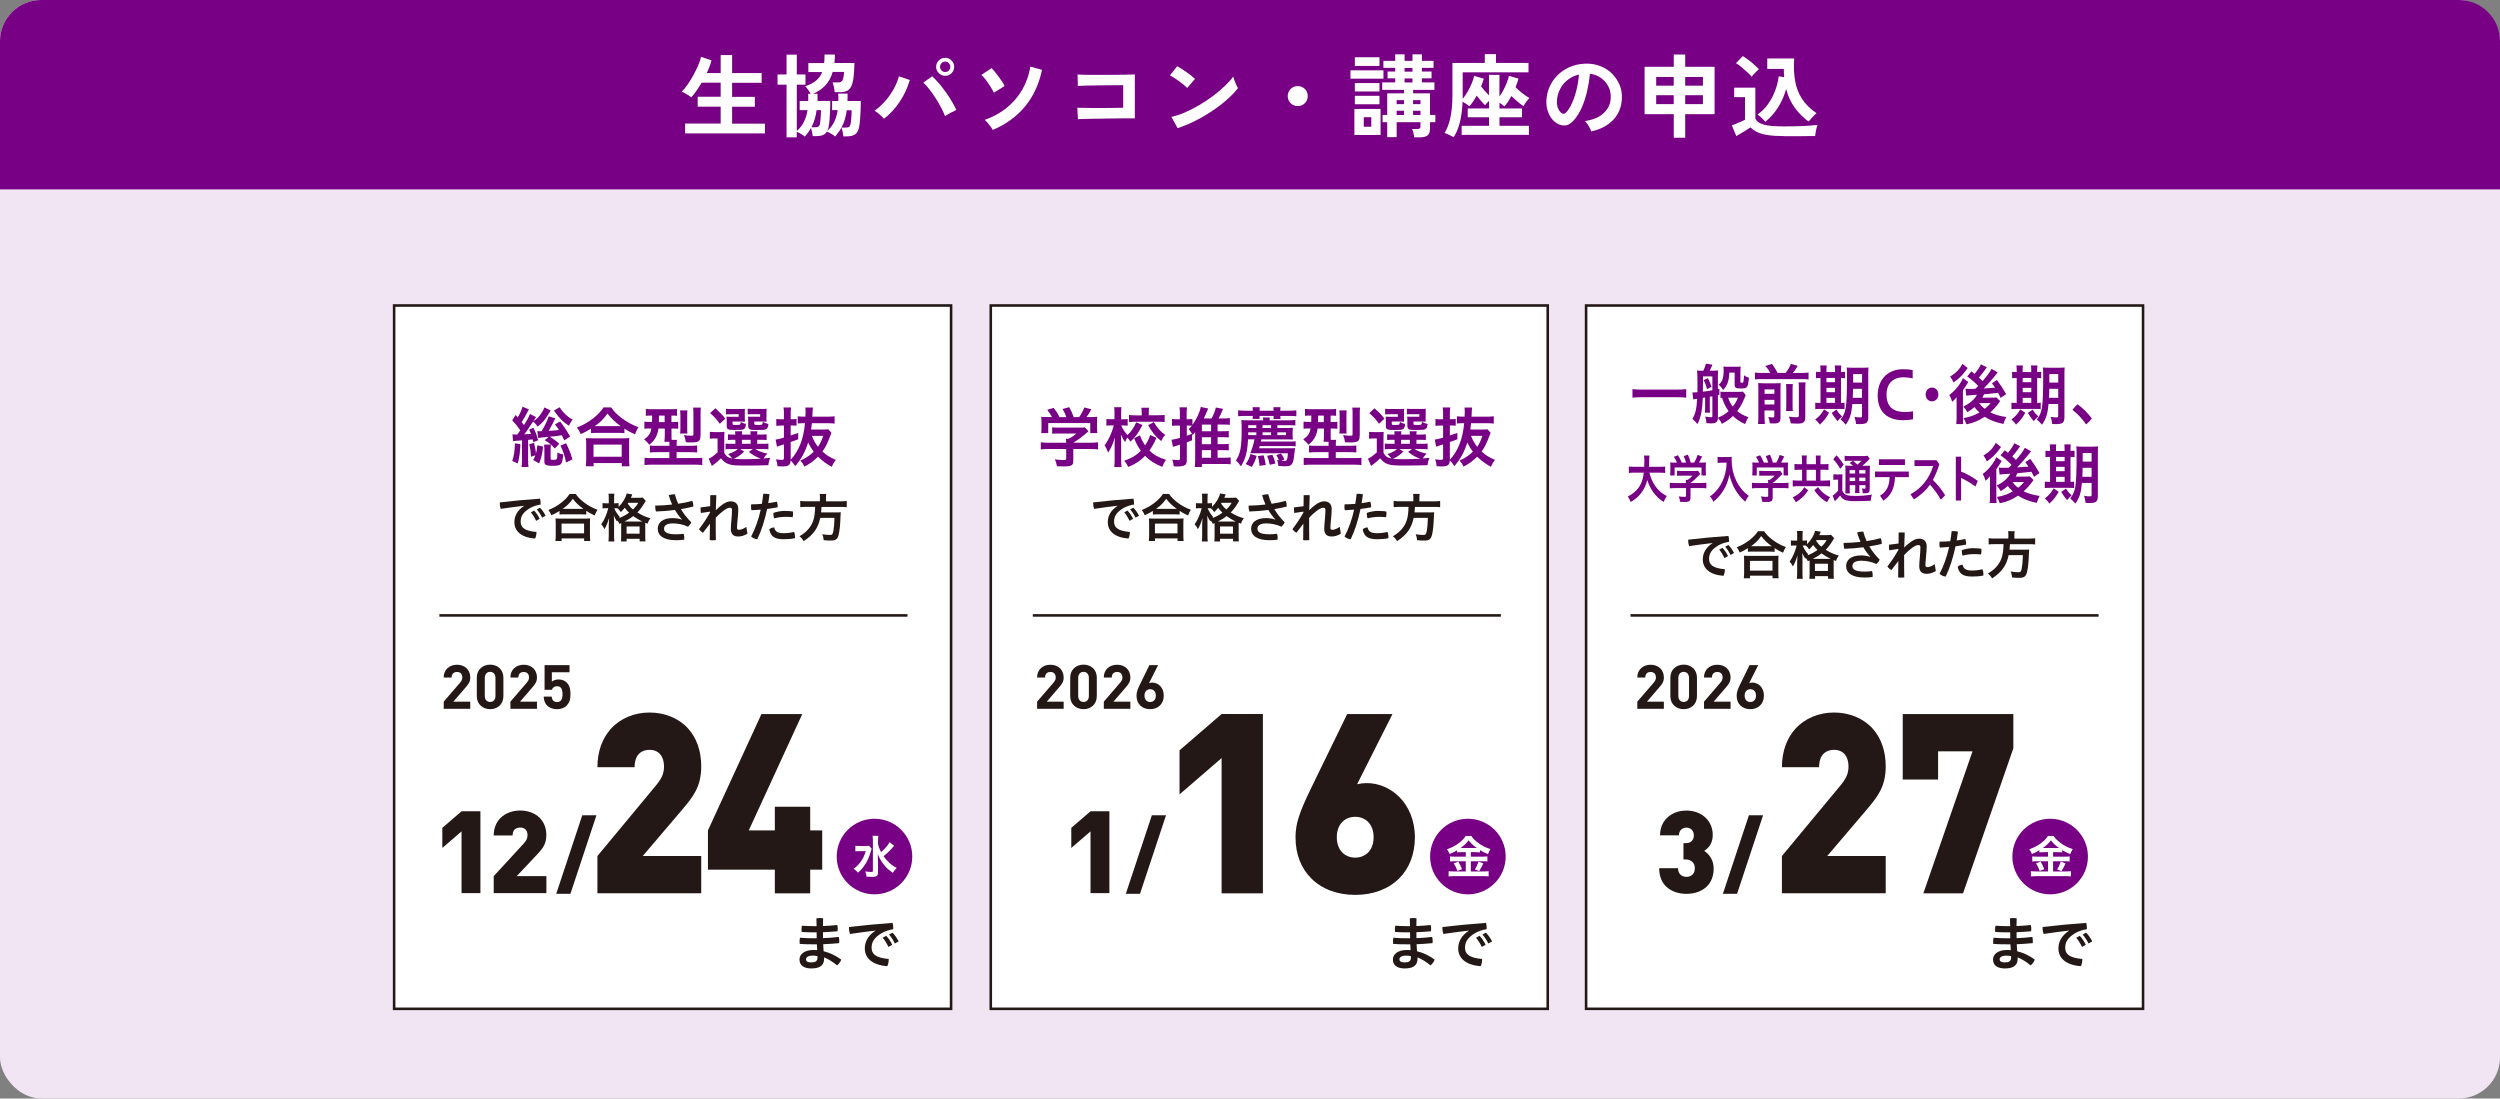 <?xml version="1.0" encoding="UTF-8"?>
<svg id="_レイヤー_2" data-name="レイヤー_2" xmlns="http://www.w3.org/2000/svg" viewBox="0 0 485 213.11">
  <rect x="0" y="0" width="485" height="213.11" fill="#808080" stroke="none"/>
  <defs>
    <style>
      .cls-1 {
        fill: #770084;
      }

      .cls-2 {
        fill: none;
        stroke: #231815;
        stroke-miterlimit: 10;
        stroke-width: .5px;
      }

      .cls-3 {
        fill: #231815;
      }

      .cls-4 {
        fill: #fff;
      }

      .cls-5 {
        fill: #f1e5f3;
      }
    </style>
  </defs>
  <g id="_文字" data-name="文字">
    <g>
      <rect class="cls-5" width="485" height="213.11" rx="8" ry="8"/>
      <path class="cls-1" d="M8,0h469c4.42,0,8,3.58,8,8v28.74H0V8C0,3.58,3.58,0,8,0Z"/>
      <g>
        <path class="cls-4" d="M132.91,25.86v-1.89h6.9v-3.28h-4.46v-1.92h4.46v-2.73h-3.69c-.33.55-.67,1.08-1.01,1.57s-.68.92-1.01,1.29c-.12-.12-.29-.25-.52-.4-.23-.15-.46-.29-.71-.42-.24-.14-.45-.23-.63-.29.34-.32.71-.76,1.1-1.31.39-.56.77-1.17,1.14-1.83s.68-1.31.96-1.95c.28-.63.46-1.19.56-1.67l2.03.67c-.2.8-.51,1.62-.92,2.47h2.7v-3.49h2.22v3.49h5.73v1.89h-5.73v2.73h4.41v1.92h-4.41v3.28h6.37v1.89h-15.48Z"/>
        <path class="cls-4" d="M152.59,26.63v-10.21h-1.75v-1.98h1.75v-3.83h1.99v3.83h1.68v1.98h-1.68v8.99c.6-.53,1.06-1.12,1.39-1.79.33-.66.56-1.41.69-2.25h-1.52v-1.78h1.66v-.68c0-.23,0-.47-.02-.71h.48c-.12-.24-.28-.49-.48-.78-.2-.28-.39-.51-.58-.69.91-.29,1.62-.66,2.14-1.11.52-.45.91-.99,1.16-1.64h-2.68v-1.75h3.07c.02-.25.04-.51.05-.79.01-.28.02-.56.02-.86h2.01c0,.29,0,.58-.03.85s-.04.54-.06.79h3.88c-.02,1.21-.09,2.19-.19,2.95-.11.75-.27,1.32-.49,1.71-.22.39-.51.65-.86.79-.35.14-.79.21-1.31.21h-.97c-.02-.26-.08-.58-.16-.97-.08-.39-.17-.69-.26-.92h1.04c.44,0,.73-.14.88-.42.15-.28.26-.81.32-1.61h-2.22c-.29,1.02-.76,1.88-1.39,2.57-.63.69-1.43,1.24-2.38,1.65h.83c.01.17.01.33,0,.49,0,.16,0,.31,0,.47v.44h2.47c0,.58,0,1.18-.03,1.83s-.05,1.24-.1,1.81-.11,1.02-.18,1.38c-.04.15-.07.29-.11.42-.04.13-.09.25-.15.37.59-.53,1.04-1.12,1.36-1.79.32-.66.54-1.41.65-2.23h-1.08v-1.78h1.2c.01-.24.02-.47.02-.71s-.01-.48-.04-.72h1.82v.72c0,.24,0,.47-.02.71h2.59c0,.58-.01,1.19-.04,1.84s-.06,1.26-.11,1.83-.11,1.03-.18,1.38c-.13.69-.39,1.17-.78,1.43-.39.26-.93.39-1.61.39h-.67c-.02-.22-.07-.52-.14-.88-.07-.36-.15-.64-.23-.83-.15.29-.33.58-.54.87-.21.29-.43.57-.68.86-.08-.08-.22-.19-.42-.32-.2-.13-.41-.25-.63-.37-.22-.12-.4-.21-.56-.26-.2.33-.47.56-.81.69-.34.13-.76.19-1.25.19h-.69c-.01-.2-.05-.46-.12-.79s-.13-.6-.2-.81c-.32.59-.72,1.15-1.2,1.68-.08-.08-.22-.18-.41-.3-.19-.12-.39-.24-.6-.36-.21-.12-.4-.21-.56-.27v1.08h-1.99ZM157.42,24.69h.63c.36,0,.61-.05.75-.15.13-.1.23-.29.27-.57.05-.19.08-.44.11-.76s.04-.64.06-.98.03-.62.03-.86h-.85c-.08.61-.2,1.19-.36,1.74-.16.55-.37,1.07-.64,1.58ZM163.24,24.75h.74c.38,0,.63-.05.76-.15.13-.1.22-.29.28-.57.04-.19.07-.45.1-.78s.05-.66.07-1,.03-.63.03-.86h-.95c-.08.61-.2,1.2-.36,1.75-.16.56-.38,1.1-.66,1.61Z"/>
        <path class="cls-4" d="M171.5,23.03c-.21-.23-.49-.5-.84-.81s-.68-.55-1-.74c.78-.54,1.49-1.19,2.13-1.94.65-.75,1.19-1.54,1.64-2.37.45-.83.76-1.62.95-2.37l2.12.72c-.26.92-.63,1.84-1.1,2.76-.48.92-1.04,1.79-1.7,2.6s-1.39,1.53-2.2,2.15ZM183.35,22.54c-.2-.52-.46-1.08-.79-1.7s-.68-1.23-1.08-1.84c-.39-.61-.79-1.18-1.2-1.7-.41-.52-.79-.95-1.16-1.28l1.73-1.22c.41.38.84.82,1.28,1.34.44.52.88,1.07,1.3,1.66.43.59.82,1.18,1.18,1.79s.67,1.18.93,1.74c-.29.13-.65.31-1.07.53-.42.22-.8.45-1.14.69ZM183.37,14.71c-.48,0-.9-.17-1.24-.51s-.52-.75-.52-1.24.17-.89.52-1.23c.35-.34.76-.51,1.24-.51s.89.17,1.23.51c.34.34.51.75.51,1.23s-.17.89-.51,1.24-.75.51-1.23.51ZM183.37,13.97c.27,0,.5-.1.7-.3.19-.2.29-.44.29-.71s-.1-.5-.29-.71c-.19-.2-.43-.3-.7-.3s-.52.1-.71.3c-.19.2-.29.44-.29.71s.1.51.29.71c.19.2.43.3.71.3Z"/>
        <path class="cls-4" d="M192.8,17.97c-.15-.34-.37-.73-.64-1.16-.28-.43-.57-.86-.88-1.28-.31-.42-.61-.75-.89-1l1.98-1.32c.19.19.41.44.65.74s.5.63.75.97c.25.34.48.67.68.98.2.31.35.57.44.79l-2.08,1.29ZM192.59,25.19c-.09-.18-.23-.39-.42-.63-.18-.25-.37-.49-.57-.73s-.39-.43-.58-.57c1.62-.56,3.05-1.35,4.29-2.35,1.23-1,2.24-2.19,3.02-3.54.78-1.36,1.3-2.84,1.56-4.45l2.26.63c-.58,2.78-1.67,5.14-3.29,7.1-1.62,1.96-3.71,3.48-6.27,4.56Z"/>
        <path class="cls-4" d="M209.12,23.14l-.12-2.24c.25.01.64.02,1.17.03.54,0,1.15.01,1.84.02.69,0,1.41,0,2.14,0,.73,0,1.43-.01,2.09-.02.66,0,1.21-.01,1.66-.03v-4.37c-.37,0-.86,0-1.47,0-.62,0-1.29.01-2.02.02-.73,0-1.45.01-2.16.03-.71.01-1.35.03-1.9.04s-.97.04-1.24.06l-.07-2.22c.28.02.71.04,1.29.05s1.23.02,1.98.02,1.51,0,2.3,0c.79,0,1.56-.01,2.3-.02.74,0,1.4-.01,1.97-.03s1-.02,1.28-.04v8.52c-.66,0-1.41,0-2.25,0-.84,0-1.71.01-2.61.03s-1.76.03-2.58.04c-.82.02-1.55.03-2.18.04-.63.01-1.1.03-1.4.05Z"/>
        <path class="cls-4" d="M230.33,17.07c-.15-.16-.37-.36-.64-.58-.28-.22-.58-.46-.92-.71s-.66-.47-.98-.68c-.32-.21-.59-.36-.83-.47l1.41-1.78c.24.13.51.29.83.49s.64.42.98.65c.34.24.65.47.94.7.29.23.53.43.71.61l-1.5,1.76ZM228.45,24.85l-1.2-2.17c.83-.18,1.71-.47,2.64-.87.92-.41,1.85-.88,2.78-1.43.93-.55,1.81-1.13,2.65-1.76.83-.63,1.59-1.27,2.27-1.91.68-.65,1.23-1.26,1.65-1.85.05.2.13.45.24.74.11.29.23.58.36.86.13.28.24.49.33.64-.58.74-1.3,1.49-2.16,2.25s-1.82,1.49-2.87,2.19c-1.05.7-2.14,1.34-3.28,1.91s-2.28,1.05-3.4,1.41Z"/>
        <path class="cls-4" d="M251.76,20.58c-.54,0-1-.19-1.38-.56-.38-.38-.56-.83-.56-1.38s.19-1,.56-1.38.83-.56,1.38-.56,1,.19,1.38.56c.38.38.56.83.56,1.38s-.19,1-.56,1.38c-.38.38-.83.56-1.38.56Z"/>
        <path class="cls-4" d="M261.99,15.26v-1.62h6.4v1.62h-6.4ZM262.75,26.19v-5.06h5.08v5.06h-5.08ZM262.84,12.79v-1.68h4.78v1.68h-4.78ZM262.84,17.74v-1.62h4.78v1.62h-4.78ZM262.84,20.23v-1.64h4.78v1.64h-4.78ZM264.57,24.59h1.46v-1.85h-1.46v1.85ZM274.36,26.65c-.02-.25-.07-.53-.15-.84s-.16-.57-.26-.79h1.02c.21,0,.36-.04.46-.11s.14-.21.14-.42v-.78h-4.62v2.89h-1.83v-2.89h-.9v-1.41h.9v-4.2h3.26v-.67h-4.23v-1.45h2.52v-.78h-1.48v-1.32h1.48v-.71h-2.29v-1.36h2.29v-1.27h1.82v1.27h1.53v-1.27h1.83v1.27h2.26v1.36h-2.26v.71h1.87v1.32h-1.87v.78h2.43v1.45h-4.14v.67h3.28v4.2h1.04v1.41h-1.04v1.29c0,.58-.15.99-.45,1.25s-.78.39-1.44.39h-1.18ZM270.95,20.2h1.43v-.78h-1.43v.78ZM270.95,22.31h1.43v-.83h-1.43v.83ZM272.49,13.9h1.53v-.71h-1.53v.71ZM272.49,16h1.53v-.78h-1.53v.78ZM274.14,20.2h1.43v-.78h-1.43v.78ZM274.14,22.31h1.43v-.83h-1.43v.83Z"/>
        <path class="cls-4" d="M282.01,26.63c-.13-.08-.31-.18-.54-.3-.23-.12-.46-.23-.68-.33-.22-.1-.41-.16-.55-.18.53-.87.92-1.92,1.16-3.14.25-1.22.37-2.63.37-4.21v-6.26h6.28v-1.71h2.17v1.71h6.31v1.82h-12.77v4.3c0,.15,0,.3,0,.44s0,.28,0,.42c.33-.4.64-.86.94-1.38s.57-1.05.8-1.6c.23-.55.4-1.04.49-1.49l1.87.55c-.06.22-.14.46-.23.71-.09.25-.19.5-.3.78.2.27.44.56.72.87s.55.6.81.87v-3.97h2.03v4.2c.28-.39.55-.82.79-1.29.25-.47.46-.94.65-1.42.19-.48.32-.91.41-1.3l1.85.53c-.06.25-.14.51-.24.79-.1.28-.21.58-.34.88.25.25.53.51.86.78.32.28.65.53.97.76.32.23.61.41.86.56-.19.2-.4.46-.63.77-.23.31-.4.58-.52.8-.37-.25-.76-.55-1.17-.9-.42-.35-.81-.71-1.17-1.06-.21.4-.43.77-.66,1.12-.23.35-.46.64-.7.89-.27-.25-.59-.48-.95-.71v1.11h4.37v1.71h-4.37v1.66h5.71v1.75h-13.05v-1.75h5.31v-1.66h-4.13v-1.71h4.13v-1.46c-.15.14-.3.29-.43.43-.14.15-.25.28-.34.4-.26-.25-.53-.54-.8-.86-.28-.33-.55-.66-.82-.99-.22.4-.46.78-.71,1.15-.25.37-.49.68-.72.93-.17-.16-.37-.33-.62-.49-.25-.17-.48-.31-.69-.42-.12,3.01-.69,5.31-1.73,6.9Z"/>
        <path class="cls-4" d="M308.68,25.5c-.05-.19-.13-.41-.26-.67-.13-.26-.28-.51-.45-.75-.17-.24-.34-.44-.5-.59,1.61-.25,2.84-.77,3.68-1.58.84-.81,1.28-1.75,1.33-2.85.05-.87-.11-1.65-.48-2.33-.37-.68-.86-1.23-1.49-1.66-.63-.42-1.32-.68-2.07-.76-.09,1.09-.27,2.21-.53,3.35-.26,1.14-.61,2.21-1.05,3.21-.44,1-.98,1.85-1.61,2.54-.48.52-.95.82-1.4.9-.45.08-.93.02-1.44-.19-.49-.21-.93-.55-1.3-1-.38-.46-.67-1-.86-1.63-.2-.63-.28-1.3-.25-2.02.06-1.07.31-2.05.76-2.94.45-.89,1.05-1.65,1.8-2.3.75-.65,1.62-1.13,2.59-1.46.98-.33,2.02-.46,3.12-.41.89.05,1.73.25,2.52.6.79.35,1.48.84,2.07,1.46.59.62,1.05,1.33,1.38,2.14.32.81.46,1.7.4,2.66-.08,1.61-.65,2.96-1.69,4.05-1.05,1.09-2.46,1.83-4.25,2.23ZM302.94,21.94c.13.09.26.14.41.14s.28-.07.42-.21c.42-.42.81-1.02,1.17-1.8.36-.78.66-1.65.9-2.63.24-.98.4-1.97.47-2.98-.81.19-1.53.53-2.16,1.02s-1.13,1.09-1.49,1.79-.57,1.47-.62,2.3c-.02.55.05,1.03.22,1.44.17.41.4.71.68.93Z"/>
        <path class="cls-4" d="M324.71,26.72v-4.57h-5.66v-9.19h5.66v-2.38h2.22v2.38h5.7v9.19h-5.7v4.57h-2.22ZM321.3,16.62h3.4v-1.69h-3.4v1.69ZM321.3,20.2h3.4v-1.73h-3.4v1.73ZM326.93,16.62h3.44v-1.69h-3.44v1.69ZM326.93,20.2h3.44v-1.73h-3.44v1.73Z"/>
        <path class="cls-4" d="M346.08,26.4c-1.25,0-2.28-.06-3.1-.19-.82-.12-1.5-.31-2.03-.56-.53-.25-.98-.57-1.36-.94-.21.15-.49.33-.82.54-.33.21-.68.41-1.02.62s-.65.38-.91.52l-.86-2.06c.24-.09.52-.21.86-.34.34-.14.66-.28.98-.42.32-.15.55-.26.71-.34v-4.39h-2.1v-1.83h4.11v5.96c.22.56.76.96,1.61,1.2s2.17.35,3.94.35c1.5,0,2.8-.03,3.88-.08,1.08-.05,1.96-.13,2.63-.22-.06.13-.12.33-.19.61-.07.28-.13.56-.18.86s-.08.53-.09.71c-.33,0-.76,0-1.29,0s-1.09.01-1.68.02-1.16,0-1.7,0h-1.38ZM339.82,14.89c-.21-.26-.49-.55-.85-.88-.35-.33-.72-.66-1.11-.98s-.75-.58-1.08-.79l1.32-1.36c.29.17.64.4,1.05.71.41.31.8.63,1.18.97s.68.63.89.87c-.11.09-.25.23-.44.41-.19.18-.37.37-.56.56-.18.19-.32.35-.42.48ZM342.47,23.63c-.2-.25-.44-.5-.71-.77s-.55-.47-.82-.63c.81-.56,1.5-1.25,2.07-2.06s1.03-1.68,1.38-2.61.57-1.85.68-2.75l1.06.16c-.02-.26-.04-.52-.05-.78-.01-.26-.02-.54-.02-.82h-3.21v-2.03h5.22c-.11,1.59-.05,3.03.18,4.33.22,1.3.67,2.47,1.34,3.5.67,1.04,1.61,1.96,2.82,2.79-.27.22-.55.5-.85.83s-.52.59-.69.79c-1.04-.75-1.93-1.64-2.68-2.67-.75-1.03-1.31-2.24-1.68-3.64-.36,1.29-.88,2.48-1.56,3.55-.68,1.08-1.5,2.01-2.48,2.81Z"/>
      </g>
    </g>
    <g>
      <g>
        <g>
          <rect class="cls-4" x="192.2" y="59.26" width="108.06" height="136.44"/>
          <path class="cls-3" d="M300.01,59.52v135.94h-107.55V59.52h107.55M300.51,59.02h-108.55v136.94h108.55V59.02h0Z"/>
        </g>
        <g>
          <g>
            <path class="cls-3" d="M273.54,179.67c0-.5-.01-1.01-.04-1.51.21-.03.44-.06.66-.06s.45.02.65.06c-.02.5-.03,1-.04,1.49.95-.03,1.86-.1,2.77-.2.07.22.1.51.1.79,0,.16-.01.31-.03.43-.93.08-1.87.14-2.83.18,0,.28.01.76.01,1.15,1.02-.03,2.02-.11,3.05-.24.07.23.1.53.1.8,0,.15-.01.3-.03.41-1.04.1-2.08.17-3.09.21.02.45.04.91.08,1.36,1.2.29,2.33.83,3.42,1.62-.12.4-.43.82-.8,1.13-.84-.71-1.77-1.26-2.52-1.56v.27c0,1.4-1,1.88-2.48,1.88s-2.3-.62-2.3-1.74c0-.97.9-1.84,2.67-1.84.27,0,.52.01.77.03-.03-.38-.06-.75-.07-1.13h-.29c-1.29,0-2.23-.01-3.03-.08-.02-.13-.03-.29-.03-.44,0-.26.03-.53.08-.76.95.08,1.79.11,2.95.11h.29c-.01-.39-.01-.76-.01-1.15h-.2c-.98,0-1.89-.02-2.7-.07-.03-.14-.04-.31-.04-.49,0-.25.03-.52.08-.73.84.05,1.74.09,2.63.09h.23ZM273.7,185.49c-.27-.07-.6-.1-.87-.1-.98,0-1.34.34-1.34.72s.32.6,1.01.6c.79,0,1.21-.24,1.21-.91v-.31Z"/>
            <path class="cls-3" d="M284.92,180.54c-1.49.17-3.25.4-4.9.65-.13-.34-.2-.75-.2-1.13,0-.08,0-.15.01-.22,2.6-.31,5.48-.59,8.45-.8.09.25.13.6.13.92,0,.11,0,.21-.01.31-.77.11-1.63.39-2.23.75-1.49.9-1.96,1.75-1.96,2.84,0,1.22.79,1.96,3.31,2.18.01.06.01.12.01.18,0,.42-.12.93-.29,1.22-2.98-.23-4.35-1.62-4.35-3.46,0-1.21.59-2.47,2.04-3.4v-.04ZM287.03,181.55c.42.42.87,1.08,1.18,1.74l-.74.42c-.33-.7-.72-1.32-1.12-1.78l.67-.38ZM288.27,180.94c.41.4.83,1,1.19,1.69l-.73.41c-.31-.65-.76-1.33-1.14-1.73l.67-.38Z"/>
          </g>
          <line class="cls-2" x1="200.36" y1="119.39" x2="291.17" y2="119.39"/>
          <g>
            <path class="cls-3" d="M201.2,137.51v-1.39l3.17-3.68c.31-.37.44-.63.44-1.02,0-.63-.37-1.06-1.03-1.06-.51,0-1.04.26-1.04,1.08h-1.55c0-1.55,1.13-2.48,2.59-2.48s2.57.94,2.57,2.47c0,.82-.32,1.26-.91,1.94l-2.37,2.75h3.28v1.39h-5.16Z"/>
            <path class="cls-3" d="M210.21,137.58c-1.38,0-2.59-.91-2.59-2.53v-3.58c0-1.62,1.2-2.53,2.59-2.53s2.57.91,2.57,2.53v3.58c0,1.62-1.19,2.53-2.57,2.53ZM211.24,131.5c0-.71-.42-1.16-1.03-1.16s-1.04.44-1.04,1.16v3.54c0,.71.43,1.14,1.04,1.14s1.03-.43,1.03-1.14v-3.54Z"/>
            <path class="cls-3" d="M214.14,137.51v-1.39l3.17-3.68c.31-.37.44-.63.44-1.02,0-.63-.37-1.06-1.03-1.06-.51,0-1.04.26-1.04,1.08h-1.55c0-1.55,1.13-2.48,2.59-2.48s2.57.94,2.57,2.47c0,.82-.32,1.26-.91,1.94l-2.37,2.75h3.28v1.39h-5.16Z"/>
            <path class="cls-3" d="M223.13,137.58c-1.5,0-2.65-.94-2.65-2.62,0-.78.33-1.49.71-2.26l1.79-3.67h1.69l-1.76,3.5c.2-.08.43-.11.63-.11,1.14,0,2.23.94,2.23,2.51,0,1.67-1.14,2.65-2.65,2.65ZM223.13,133.71c-.63,0-1.1.45-1.1,1.24s.46,1.24,1.1,1.24,1.1-.45,1.1-1.24-.44-1.24-1.1-1.24Z"/>
          </g>
          <g>
            <path class="cls-3" d="M211.56,161.29l-3.73,3.21v-3.9l3.73-3.21h3.66v15.88h-3.66v-11.98Z"/>
            <path class="cls-3" d="M223.46,158.16h2.75l-5.05,15.24h-2.75l5.05-15.24Z"/>
          </g>
          <g>
            <path class="cls-3" d="M236.99,147.07l-8.16,7.04v-8.55l8.16-7.04h8.01v34.79h-8.01v-26.24Z"/>
            <path class="cls-3" d="M254.36,170.38c-1.86-1.86-3.03-4.5-3.03-7.96,0-2.64.76-4.86,3.03-9.53l6.99-14.36h8.79l-6.86,13.61c.63-.15,1.27-.22,1.88-.22,2.25,0,4.54.93,6.3,2.69s3.03,4.45,3.03,7.82-1.17,6.11-3.03,7.96c-2.1,2.1-5.08,3.22-8.55,3.22s-6.45-1.12-8.55-3.22ZM260.42,165.4c.66.66,1.56.98,2.49.98s1.83-.32,2.49-.98c.66-.66,1.08-1.66,1.08-2.98s-.42-2.32-1.08-2.98c-.66-.66-1.56-.98-2.49-.98s-1.83.32-2.49.98c-.66.66-1.08,1.66-1.08,2.98s.42,2.32,1.08,2.98Z"/>
          </g>
          <g>
            <path class="cls-1" d="M292.1,166.17c0,4.05-3.28,7.33-7.33,7.33s-7.33-3.28-7.33-7.33,3.28-7.33,7.33-7.33,7.33,3.28,7.33,7.33Z"/>
            <path class="cls-4" d="M283.55,165.33c-.35,0-.61,0-.87.04v-.42c-.51.31-.86.49-1.45.73-.22-.48-.28-.59-.52-.92,1.66-.58,2.99-1.53,3.63-2.59h1.09c.35.52.73.9,1.37,1.37.73.54,1.39.88,2.35,1.18-.22.34-.35.62-.48.99-.71-.3-1-.44-1.56-.79v.44c-.25-.03-.49-.04-.87-.04h-.9v.87h2.25c.46,0,.73-.02.96-.05v.99c-.24-.04-.55-.05-.97-.05h-2.24v1.98h2.42c.45,0,.75-.02,1.04-.05v1.01c-.33-.04-.7-.05-1.06-.05h-5.6c-.42,0-.74.02-1.11.05v-1.01c.32.04.65.05,1.1.05h2.23v-1.98h-2.09c-.39,0-.7.02-.97.05v-.99c.24.04.52.05.97.05h2.09v-.87h-.81ZM282.92,167.15c.31.54.47.88.71,1.47l-.89.35c-.19-.55-.42-1.02-.71-1.47l.88-.36ZM283.53,164.51h2.97c-.71-.5-1.14-.9-1.59-1.49-.45.61-.82.96-1.56,1.49h.18ZM287.76,167.52q-.12.21-.43.85c-.03.05-.06.12-.37.63l-.83-.32c.27-.44.49-.91.71-1.53l.93.36Z"/>
          </g>
          <g>
            <path class="cls-3" d="M216.78,98.12c-1.38.15-3,.37-4.52.6-.12-.32-.18-.7-.18-1.04,0-.07,0-.14,0-.21,2.4-.29,5.05-.54,7.8-.73.08.23.12.55.12.85,0,.1,0,.19,0,.29-.71.1-1.5.36-2.06.69-1.38.83-1.81,1.61-1.81,2.62,0,1.12.72,1.81,3.05,2.01.01.05.01.11.01.16,0,.39-.11.86-.27,1.12-2.75-.21-4.01-1.49-4.01-3.2,0-1.11.54-2.28,1.88-3.13v-.04ZM218.73,99.05c.39.39.81,1,1.09,1.6l-.68.39c-.31-.64-.66-1.21-1.03-1.64l.62-.35ZM219.87,98.49c.38.37.77.92,1.1,1.56l-.67.38c-.29-.6-.7-1.22-1.05-1.59l.62-.35Z"/>
            <path class="cls-3" d="M223.67,99.11c-.64.4-.91.54-1.59.85-.17-.43-.3-.63-.58-1.02.93-.36,1.79-.85,2.54-1.45.7-.55,1.16-1.05,1.58-1.67h1.18c.43.64.88,1.09,1.68,1.7.79.59,1.53,1,2.55,1.38-.27.42-.36.6-.55,1.1-.71-.32-1.02-.49-1.63-.89v.71c-.25-.03-.5-.04-.9-.04h-3.43c-.31,0-.6,0-.86.04v-.7ZM222.87,104.95c.04-.32.06-.62.06-1.05v-2.34c0-.41-.01-.7-.05-.98.22.02.47.03.87.03h5c.4,0,.63-.01.87-.03-.04.28-.05.55-.05.98v2.35c0,.46.02.73.06,1.04h-1.19v-.5h-4.37v.5h-1.19ZM224.06,103.47h4.37v-1.89h-4.37v1.89ZM227.95,98.72h.34c-.88-.63-1.43-1.15-2.05-1.96-.61.87-1.05,1.31-1.97,1.96h3.69Z"/>
            <path class="cls-3" d="M235.29,101.63c-.15-.31-.22-.43-.41-.65-.03.07-.04.09-.08.17-.35-.57-.36-.59-.6-1.13.04.47.05.83.05,1.31v2.51c0,.52.02.91.06,1.21h-1.15c.04-.32.06-.72.06-1.21v-2.05q.03-.86.07-1.3c-.36,1.13-.52,1.52-.9,2.16-.22-.46-.35-.63-.63-.92.61-.89,1.11-2.03,1.36-3.14h-.38c-.32,0-.52,0-.73.04v-1.03c.15.03.4.04.75.04h.46v-.83c0-.52,0-.79-.05-1.04h1.14c-.04.29-.05.56-.05,1.03v.84h.29c.25,0,.42-.01.58-.04v.73c.8-.78,1.39-1.77,1.56-2.6l1.1.18c-.05.11-.07.16-.17.41-.02.06-.05.12-.1.25h1.4c.45,0,.68,0,.88-.05l.6.65c-.09.13-.12.18-.27.44-.43.72-.85,1.29-1.37,1.81.91.56,1.64.88,2.55,1.12-.28.35-.43.64-.56,1.05l-.45-.17v2.61c0,.47,0,.75.05,1h-1.14v-.5h-2.52v.51h-1.11c.03-.27.05-.52.05-.99v-2.21c0-.14,0-.2,0-.36l-.32.14ZM234.28,98.59c.27.65.58,1.14,1.09,1.73-.09.09-.12.12-.18.21.72-.29,1.33-.61,1.97-1.07-.33-.33-.48-.49-.84-.95-.3.37-.46.55-.77.84-.18-.3-.4-.55-.64-.75-.19,0-.24,0-.37,0h-.27ZM239.53,101.18h.21c-.6-.29-1.17-.62-1.79-1.06-.56.45-.86.63-1.69,1.06h3.27ZM236.68,103.53h2.52v-1.4h-2.52v1.4ZM236.99,97.55c-.04.06-.05.08-.1.15.42.57.62.81,1.03,1.13.48-.46.71-.74,1.02-1.29h-1.95Z"/>
            <path class="cls-3" d="M247.41,100.76c-.5-.52-.95-1.13-1.35-1.83-1.24.16-2.5.27-3.69.3-.08-.25-.14-.6-.14-.94,0-.07,0-.13,0-.2,1.06-.01,2.18-.08,3.28-.21-.26-.56-.47-1.16-.66-1.81.33-.12.82-.19,1.19-.19.16.63.38,1.25.65,1.85.97-.14,1.93-.34,2.73-.57.14.29.21.63.21.98v.13c-.7.18-1.55.35-2.41.49.51.88,1.17,1.73,2.01,2.57-.12.29-.4.65-.65.85-.79-.4-1.93-.64-2.9-.64-1.29,0-1.74.46-1.74,1.03,0,.65.58,1.08,2.32,1.08.5,0,1-.03,1.48-.1.09.21.13.51.13.79,0,.12-.01.25-.02.36-.49.07-.98.1-1.59.1-2.44,0-3.54-.92-3.54-2.24,0-1.09.86-2.05,2.91-2.05.58,0,1.23.1,1.75.29l.02-.03Z"/>
            <path class="cls-3" d="M252.88,99.25l-1.79.27c-.04-.24-.06-.51-.06-.75,0-.11,0-.22,0-.33.58-.06,1.23-.14,1.86-.24l.02-2.13c.17-.01.38-.02.59-.02s.43,0,.59.02c-.04,1.09-.08,2.04-.1,2.91.34-.34.75-.7,1.16-1.01.65-.48,1.16-.71,1.74-.71.94,0,1.46.57,1.46,1.49,0,1.19-.25,2.8-.25,3.64,0,.29.1.39.37.39.34,0,.72-.09,1.44-.57l.21,1.34c-.75.41-1.21.53-1.83.53-.95,0-1.39-.54-1.39-1.49,0-.88.23-2.51.23-3.64,0-.31-.13-.45-.41-.45s-.61.14-1.14.5c-.48.35-1.07.87-1.61,1.46v.51c0,1.29,0,2.56.03,3.81-.16.03-.38.04-.59.04s-.43,0-.6-.04l.04-3.18c-.44.55-.91,1.17-1.36,1.77-.27-.16-.59-.45-.76-.72.69-.88,1.44-1.98,2.13-3.21v-.17Z"/>
            <path class="cls-3" d="M263.19,95.81c.11,0,.22-.02.35-.02.29,0,.59.04.87.11-.07.57-.15,1.14-.25,1.71.6-.08,1.17-.18,1.67-.29.1.25.17.57.17.87,0,.08,0,.16-.02.23-.62.12-1.33.22-2.04.32-.45,2.16-1.09,4.2-1.91,5.88-.45-.05-.88-.24-1.19-.54.79-1.47,1.43-3.26,1.86-5.21-.63.06-1.25.1-1.8.12-.06-.21-.08-.42-.08-.63,0-.16,0-.34.04-.52.59,0,1.32-.03,2.06-.09.11-.63.2-1.29.27-1.94ZM269.36,104.12c0,.09,0,.19-.02.29-.7.15-1.37.2-2.21.2-1.75,0-2.51-.55-2.77-1.92.22-.21.61-.37.95-.37.18.74.57,1.12,1.8,1.12.67,0,1.38-.08,2.05-.24.13.22.19.57.19.91ZM267.42,99.12c.58,0,1.09.04,1.52.1.03.12.04.27.04.41,0,.25-.04.52-.1.71-.43-.06-.87-.07-1.4-.07-.7,0-1.45.1-2.18.29-.09-.24-.14-.55-.14-.85,0-.07,0-.13,0-.21.7-.25,1.53-.39,2.26-.39Z"/>
            <path class="cls-3" d="M274.2,96.65c0-.33-.02-.59-.07-.83h1.29c-.04.2-.06.47-.06.83v.61h2.76c.56,0,.92-.02,1.27-.07v1.21c-.32-.05-.63-.06-1.22-.06h-3.67c-.05.75-.05.77-.08,1.07h2.77c.53,0,.81,0,1.04-.04,0,.04-.01.07-.01.09-.02.15-.02.28-.04.7-.04,1.51-.17,2.8-.35,3.52-.22.94-.56,1.19-1.56,1.19-.35,0-.58,0-1.35-.07-.04-.45-.12-.8-.29-1.16.58.1,1.03.14,1.49.14s.54-.11.68-.8c.11-.6.17-1.25.21-2.52h-2.76c-.42,2.01-1.33,3.29-3.22,4.53-.25-.44-.44-.66-.81-.95.89-.55,1.31-.9,1.79-1.48.87-1.03,1.2-2.19,1.25-4.23h-1.63c-.51,0-.92.02-1.26.06v-1.21c.36.05.74.07,1.25.07h2.57v-.61Z"/>
          </g>
          <g>
            <path class="cls-1" d="M203.44,87.11c-.65,0-1.14.03-1.52.08v-1.38c.42.05.92.08,1.51.08h3.41v-.09c0-.24-.01-.47-.04-.68h.54c.54-.28.96-.56,1.48-1.02h-3.45c-.51,0-.86.01-1.25.05v-1.24c.37.04.73.05,1.26.05h4.14c.5,0,.73-.01.96-.05l.69.77q-.21.17-.45.37c-.88.75-1.52,1.23-2.5,1.83h0s3.26.01,3.26.01c.62,0,1.17-.03,1.54-.08v1.38c-.36-.05-.89-.08-1.56-.08h-3.24v2.18c0,.43-.04.61-.15.79-.22.31-.65.41-1.78.41-.17,0-.58-.01-1.24-.04-.13-.66-.19-.88-.41-1.33.61.08,1.16.12,1.56.12.55,0,.64-.04.64-.28v-1.85h-3.4ZM204.09,80.92c-.28-.55-.46-.8-.93-1.42l1.25-.37c.43.54.73.98,1.14,1.79h1.32c-.19-.59-.4-1.02-.74-1.57l1.29-.37c.51.97.59,1.14.87,1.94h1.06c.37-.5.8-1.29,1.02-1.88l1.35.38c-.29.54-.65,1.11-.95,1.49h.56c.86,0,1.08-.01,1.54-.05-.04.31-.05.57-.05,1.03v1.16c0,.34.03.65.06.96h-1.37v-1.94h-8.15v1.94h-1.37c.05-.29.06-.57.06-.96v-1.16c0-.45-.01-.7-.05-1.03.57.05.64.05,1.48.05h.59Z"/>
            <path class="cls-1" d="M221.63,82.46c-.87,1.66-1.25,2.21-2.33,3.23-.2-.34-.34-.52-.61-.82-.15.27-.27.52-.42.91-.31-.46-.47-.75-.82-1.47q0,.23.04.91c0,.05.01.69.01.83v3.03c0,.65.03,1.14.08,1.53h-1.42c.05-.4.08-.88.08-1.53v-3.21s.03-.34.06-1.02c-.43,1.38-.77,2.11-1.32,2.95-.23-.6-.43-1-.69-1.41.7-.88,1.43-2.44,1.79-3.86h-.49c-.37,0-.65.01-.95.05v-1.3c.27.04.55.05.96.05h.61v-1.03c0-.66-.01-.96-.06-1.3h1.41c-.05.32-.06.7-.06,1.29v1.05h.5c.34,0,.51-.01.77-.05v1.29c-.27-.03-.47-.04-.74-.04h-.51c.28.68.69,1.33,1.2,1.85.69-.6,1.19-1.32,1.71-2.46l1.2.54ZM224.36,84.92c-.56,1.23-.78,1.62-1.38,2.49.86.83,1.71,1.31,3.21,1.8-.32.45-.5.79-.71,1.37-1.52-.64-2.41-1.2-3.33-2.15-.92.96-1.83,1.56-3.26,2.16-.26-.52-.43-.8-.78-1.21,1.47-.51,2.29-1.01,3.21-1.94-.56-.78-.86-1.33-1.29-2.41l1.12-.57c.31.82.55,1.29,1,1.95.46-.69.74-1.25.98-2.02l1.24.54ZM221.49,80.03c0-.4-.03-.66-.06-.93h1.49c-.05.25-.06.51-.06.91v.55h1.69c.58,0,1.02-.03,1.39-.06v1.37c-.42-.04-.84-.06-1.39-.06h-4.14c-.55,0-1,.03-1.38.08v-1.39c.37.05.79.08,1.38.08h1.09v-.52ZM223.84,81.88c.64,1.11,1.2,1.75,2.21,2.5-.31.33-.49.6-.78,1.19-1.19-1-1.69-1.6-2.53-3.08l1.1-.61Z"/>
            <path class="cls-1" d="M236.24,88.8h1.17c.65,0,1.06-.01,1.34-.06v1.33c-.37-.04-.8-.06-1.39-.06h-4.2v.59h-1.38c.05-.36.08-.74.08-1.32v-5.43c-.15.18-.24.28-.49.54-.05-.09-.06-.09-.1-.19v1.21q-.5.19-1.03.4v3.46c0,.65-.18.95-.65,1.09-.29.09-.73.14-1.19.14-.19,0-.34,0-.7-.03-.04-.51-.09-.77-.28-1.29.54.05.87.08,1.12.08.31,0,.38-.06.38-.34v-2.66q-.49.15-.88.27c-.05.01-.1.04-.18.06-.06.01-.1.03-.12.04q-.13.04-.19.06l-.27-1.38c.38-.03.86-.14,1.63-.36v-2.39h-.63c-.28,0-.56.01-.91.05v-1.33c.32.04.57.06.93.06h.6v-1.04c0-.6-.01-.87-.08-1.28h1.47c-.06.4-.08.69-.08,1.26v1.05h.42c.31,0,.49-.01.7-.04v1.12c.75-.97,1.44-2.46,1.62-3.47l1.43.31q-.06.17-.18.45c-.26.62-.4.93-.66,1.48h1.51c.4-.73.68-1.48.83-2.13l1.39.27c-.47,1.14-.54,1.26-.86,1.86h.92c.5,0,.93-.03,1.26-.08v1.32c-.33-.04-.8-.06-1.26-.06h-1.12v1.3h1.06c.49,0,.86-.01,1.11-.05v1.26c-.28-.03-.68-.05-1.12-.05h-1.05v1.34h1.07c.54,0,.87-.01,1.1-.05v1.27c-.24-.04-.6-.05-1.1-.05h-1.07v1.47ZM230.23,84.54c.41-.14.56-.2,1.01-.38-.24-.41-.4-.64-.63-.92.32-.31.42-.41.63-.65-.2-.03-.34-.03-.57-.03h-.43v1.98ZM234.95,83.67v-1.3h-1.79v1.3h1.79ZM233.16,86.17h1.79v-1.34h-1.79v1.34ZM233.16,88.8h1.79v-1.47h-1.79v1.47Z"/>
            <path class="cls-1" d="M242.12,85.25c-.14,2.5-.47,3.75-1.38,5.21-.36-.52-.6-.8-.98-1.11.88-1.35,1.12-2.61,1.12-5.91,0-1-.01-1.46-.06-1.95.37.04.65.05,1.33.05h2.91c0-.26-.01-.32-.04-.55h1.33c-.04.18-.05.31-.05.55h3.75c.56,0,.88-.01,1.25-.08v1.08c-.38-.04-.77-.05-1.26-.05h-2.24v.54h2.06c.36,0,.63-.01.95-.04-.03.21-.04.37-.04.7v.84c0,.28.01.5.04.75-.34-.03-.64-.04-.88-.04h-5.24c-.03.18-.04.23-.09.42h5.66c.5,0,.78-.01,1.1-.05v.98c-.28-.04-.64-.05-1.11-.05h-5.86c-.05.18-.06.24-.13.43h6.09c.37,0,.65-.01.89-.04q-.01.1-.05.46c-.13,1.26-.23,1.89-.37,2.27-.26.64-.56.8-1.53.8-.47,0-.58-.01-1.3-.09-.04-.5-.1-.8-.24-1.14.17.04.22.05.36.08-.17-.42-.27-.65-.51-1.03l.91-.29c.32.45.41.59.68,1.14l-.64.24c.29.03.54.04.69.04.28,0,.38-.08.45-.31.08-.28.13-.61.17-1.17h-6.05q-1.01.01-1.26.01c.42-1.02.66-1.84.82-2.71h-1.21ZM243.05,79.68c0-.31-.01-.42-.04-.68h1.38c-.03.24-.04.36-.04.68h2.73c0-.28-.01-.45-.04-.68h1.38c-.03.23-.04.32-.04.68h1.7c.58,0,.97-.03,1.41-.08v1.15c-.42-.05-.79-.06-1.41-.06h-1.7c0,.23.01.38.04.59h-1.37c.03-.21.03-.27.03-.59h-2.73c0,.37,0,.41.03.58h-1.37c.03-.22.04-.36.04-.58h-1.47c-.62,0-.97.01-1.38.06v-1.15c.41.05.8.08,1.38.08h1.47ZM243.79,88.43c-.23.84-.5,1.44-.93,2.15l-1.21-.56c.49-.65.74-1.18.95-1.94l1.2.36ZM243.73,84.41v-.54h-1.57q0,.4-.01.54h1.58ZM243.73,83.03v-.54h-1.57v.54h1.57ZM245.14,88.32c.19.64.31,1.15.42,1.88l-1.21.17c-.05-.74-.13-1.23-.32-1.89l1.11-.15ZM246.59,83.03v-.54h-1.66v.54h1.66ZM246.59,84.41v-.54h-1.66v.54h1.66ZM246.84,88.23c.28.6.41.95.6,1.69l-1.11.25c-.17-.82-.26-1.11-.51-1.75l1.02-.19ZM249.49,84.41v-.54h-1.69v.54h1.69Z"/>
            <path class="cls-1" d="M254.29,80.62c-.52,0-.83.01-1.12.05v-1.34c.38.04.78.06,1.33.06h3.37c.66,0,.98-.01,1.34-.06v1.34c-.31-.04-.5-.05-1.07-.05v1.26h.08c.61,0,.89-.01,1.23-.05v1.35c-.36-.04-.65-.05-1.19-.05h-.11v1.2c0,.45,0,.65.03,1h1.03c-.05.23-.06.42-.06.78v.38h2.5c.7,0,1.15-.03,1.48-.06v1.35c-.38-.04-.83-.06-1.46-.06h-2.53v1.15h3.54c.66,0,1.1-.03,1.44-.06v1.41c-.42-.05-.89-.08-1.56-.08h-8.1c-.65,0-1.12.03-1.54.08v-1.41c.34.04.82.06,1.46.06h3.36v-1.15h-2.35c-.6,0-1.05.03-1.44.06v-1.35c.34.05.64.06,1.28.06h2.52v-.37c0-.13,0-.22-.01-.41h-.97c.05-.36.08-.84.08-1.37v-1.21h-1.23c-.08.6-.22,1.07-.46,1.58-.28.59-.63,1.01-1.33,1.58-.31-.45-.54-.68-1-1.04.92-.66,1.24-1.14,1.43-2.13h-.18c-.51,0-.86.01-1.19.06v-1.38c.36.05.69.06,1.21.06h.28c0-.1,0-.52.01-1.26h-.09ZM255.71,80.62v.4c0,.31-.01.6-.01.87h1.12v-1.26h-1.11ZM259.83,84.1c.04-.28.06-.59.06-1.01v-2.44c0-.43-.03-.75-.06-1.03h1.43c-.04.27-.05.52-.05.95v2.63c0,.41.01.68.04.91h-1.42ZM263.77,84.53c0,1.06-.33,1.3-1.81,1.3-.34,0-.66-.01-1.03-.05-.08-.59-.17-.89-.37-1.37.49.08.98.12,1.33.12.47,0,.51-.03.51-.28v-4.11c0-.49-.01-.75-.06-1.07h1.51c-.05.26-.06.63-.06,1.18v4.29Z"/>
            <path class="cls-1" d="M268.39,87.85c.38.68.79.97,1.56,1.11-.15-.24-.46-.57-.8-.87.87-.28,1.38-.55,1.89-.97h-1.42c-.46,0-.68.01-.97.05v-1.12c.28.04.49.05.96.05h.94v-.78h-.27c-.63,0-.86.01-1.17.05v-1.11c.31.04.52.05,1.16.05h.28c-.01-.31-.03-.43-.06-.64h1.39c-.04.2-.05.36-.06.64h1.7c-.01-.31-.03-.43-.06-.64h1.38c-.04.22-.05.36-.06.64h.68c.63,0,.84-.01,1.15-.05v1.11c-.32-.04-.55-.05-1.16-.05h-.66v.78h.97c.66,0,.89-.01,1.2-.05v1.12c-.32-.04-.56-.05-1.2-.05h-1.34c.65.42,1.25.64,2.34.88-.32.32-.54.6-.74.95q.34-.03,1.29-.14c-.23.59-.27.73-.37,1.43-1.11.05-2.72.08-4.32.08-1.95,0-2.68-.05-3.31-.26-.63-.2-1.1-.55-1.55-1.15-.5.48-.71.66-1.21,1.06-.26.19-.34.27-.56.43l-.61-1.42c.47-.19.97-.55,1.72-1.21v-2.71h-.64c-.34,0-.52.01-.86.06v-1.35c.33.05.55.06,1.01.06h.89c.45,0,.63-.01.94-.05-.04.39-.04.59-.04,1.35v2.71ZM266.65,79.2c.91.82,1.33,1.24,1.93,2.01l-1.05,1.01c-.65-.91-.98-1.26-1.88-2.08l1-.93ZM272.37,81.13c0,.32.01.51.03.68-.31-.01-.5-.03-.79-.03h-1.61v.37c0,.27.05.29.54.29.98,0,1-.01,1.04-.59.31.21.63.32,1.02.4-.08.69-.2.93-.54,1.06-.26.09-.64.11-1.65.11-1.3,0-1.55-.13-1.55-.79v-1.06c0-.34-.01-.51-.03-.75.22.03.42.04.87.04h1.48v-.5h-1.44c-.5,0-.72.01-1.02.04v-1.1c.27.04.65.05,1.04.05h1.54c.6,0,.87-.01,1.1-.04-.03.19-.03.28-.03.69v1.12ZM272.26,87.62c-.89.8-1.24,1.04-2.04,1.38.6.06,1.3.09,2.16.09.92,0,2.02-.04,3.15-.1-.92-.32-1.65-.73-2.36-1.33l.77-.54h-2.45l.78.5ZM271.81,86.1h1.7v-.78h-1.7v.78ZM276.56,81.13c0,.31.01.51.03.68-.32-.01-.5-.03-.8-.03h-1.58v.38c0,.15.01.19.11.23.09.04.28.05.58.05.89,0,.92-.01.96-.6.37.2.63.31,1.1.41-.1.69-.19.89-.47,1.02-.24.12-.73.15-1.72.15-.87,0-1.15-.03-1.37-.11-.27-.13-.37-.33-.37-.72v-.97q-.01-.51-.01-.54t-.03-.27c.23.03.43.04.87.04h1.49v-.5h-1.38c-.51,0-.73.01-1.03.04v-1.1c.28.04.65.05,1.05.05h1.52c.6,0,.87-.01,1.1-.04-.03.18-.03.32-.03.69v1.12Z"/>
            <path class="cls-1" d="M289.17,84c-.06.17-.15.37-.31.78-.45,1.23-.87,2.04-1.43,2.82.8.73,1.32,1.05,2.59,1.62-.36.46-.52.74-.78,1.34-1.16-.65-1.76-1.09-2.66-1.97-.82.82-1.55,1.35-2.64,1.94-.24-.51-.4-.75-.79-1.18,1.08-.48,1.89-1.02,2.58-1.72-.46-.63-.78-1.16-1.07-1.79-.59,1.88-1.37,3.28-2.52,4.6-.31-.52-.49-.75-.88-1.12-.03.89-.41,1.17-1.58,1.17-.28,0-.63-.01-.97-.04-.04-.52-.1-.78-.29-1.33.48.06.84.09,1.14.09.32,0,.4-.06.4-.38v-2.62l-.28.08c-.61.2-.93.31-1.07.37l-.26-1.39c.43-.04.68-.1,1.61-.37v-2.34h-.51c-.31,0-.55.01-.97.06v-1.34c.33.05.57.06.97.06h.51v-1.01c0-.59-.01-.88-.08-1.28h1.47c-.06.38-.08.7-.08,1.26v1.02h.41c.28,0,.49-.01.73-.04v1.29c-.24-.03-.49-.04-.74-.04h-.4v1.94c.61-.2.82-.27,1.46-.49v1.23c-.8.31-1.03.38-1.46.52v3.45c1.58-1.67,2.5-4.02,2.78-7.09-.58,0-.97.01-1.41.06v-1.39c.4.04.79.06,1.41.06h.08c.03-.38.03-.54.03-.8,0-.49-.01-.68-.05-.97h1.48c-.05.31-.06.47-.09,1.29-.01.22-.01.26-.03.49h2.95c.59,0,.98-.03,1.37-.08v1.42c-.41-.05-.78-.08-1.35-.08h-3.05c-.05.52-.08.71-.15,1.23h2.38c.47,0,.7-.01.94-.05l.63.69ZM285.38,84.56c.33.84.69,1.49,1.19,2.12.45-.65.68-1.12,1.01-2.12h-2.2Z"/>
          </g>
        </g>
      </g>
      <g>
        <g>
          <rect class="cls-4" x="76.46" y="59.27" width="108.06" height="136.44"/>
          <path class="cls-3" d="M184.26,59.52v135.94h-107.55V59.52h107.55M184.76,59.02h-108.55v136.94h108.55V59.02h0Z"/>
        </g>
        <g>
          <g>
            <path class="cls-3" d="M158.42,179.67c0-.5-.01-1.01-.04-1.51.21-.03.44-.06.66-.06s.45.02.65.06c-.02.5-.03,1-.04,1.49.95-.03,1.86-.1,2.77-.2.07.22.1.51.1.79,0,.16-.01.31-.03.43-.93.08-1.87.14-2.83.18,0,.28.01.76.01,1.15,1.02-.03,2.02-.11,3.05-.24.07.23.1.53.1.8,0,.15-.01.3-.03.41-1.04.1-2.08.17-3.09.21.02.45.04.91.08,1.36,1.2.29,2.33.83,3.42,1.62-.12.4-.43.82-.8,1.13-.84-.71-1.77-1.26-2.52-1.56v.27c0,1.4-1,1.88-2.48,1.88s-2.3-.62-2.3-1.74c0-.97.9-1.84,2.67-1.84.27,0,.52.01.77.03-.03-.38-.06-.75-.07-1.13h-.29c-1.29,0-2.23-.01-3.03-.08-.02-.13-.03-.29-.03-.44,0-.26.03-.53.08-.76.95.08,1.79.11,2.95.11h.29c-.01-.39-.01-.76-.01-1.15h-.2c-.98,0-1.89-.02-2.7-.07-.03-.14-.04-.31-.04-.49,0-.25.03-.52.08-.73.84.05,1.74.09,2.63.09h.23ZM158.58,185.49c-.27-.07-.6-.1-.87-.1-.98,0-1.34.34-1.34.72s.32.6,1.01.6c.79,0,1.21-.24,1.21-.91v-.31Z"/>
            <path class="cls-3" d="M169.8,180.54c-1.49.17-3.25.4-4.9.65-.13-.34-.2-.75-.2-1.13,0-.08,0-.15.01-.22,2.6-.31,5.48-.59,8.45-.8.09.25.13.6.13.92,0,.11,0,.21-.01.31-.77.11-1.63.39-2.23.75-1.49.9-1.96,1.75-1.96,2.84,0,1.22.79,1.96,3.31,2.18.01.06.01.12.01.18,0,.42-.12.93-.29,1.22-2.98-.23-4.35-1.62-4.35-3.46,0-1.21.59-2.47,2.04-3.4v-.04ZM171.92,181.55c.42.42.87,1.08,1.18,1.74l-.74.42c-.33-.7-.72-1.32-1.12-1.78l.67-.38ZM173.15,180.94c.41.4.83,1,1.19,1.69l-.73.41c-.31-.65-.76-1.33-1.14-1.73l.67-.38Z"/>
          </g>
          <line class="cls-2" x1="85.24" y1="119.39" x2="176.05" y2="119.39"/>
          <g>
            <path class="cls-3" d="M86.08,137.51v-1.39l3.17-3.68c.31-.37.44-.63.44-1.02,0-.63-.37-1.06-1.03-1.06-.51,0-1.04.26-1.04,1.08h-1.55c0-1.55,1.13-2.48,2.59-2.48s2.57.94,2.57,2.47c0,.82-.32,1.26-.91,1.94l-2.37,2.75h3.28v1.39h-5.16Z"/>
            <path class="cls-3" d="M95.09,137.58c-1.38,0-2.59-.91-2.59-2.53v-3.58c0-1.62,1.2-2.53,2.59-2.53s2.57.91,2.57,2.53v3.58c0,1.62-1.19,2.53-2.57,2.53ZM96.12,131.5c0-.71-.42-1.16-1.03-1.16s-1.04.44-1.04,1.16v3.54c0,.71.43,1.14,1.04,1.14s1.03-.43,1.03-1.14v-3.54Z"/>
            <path class="cls-3" d="M99.02,137.51v-1.39l3.17-3.68c.31-.37.44-.63.44-1.02,0-.63-.37-1.06-1.03-1.06-.51,0-1.04.26-1.04,1.08h-1.55c0-1.55,1.13-2.48,2.59-2.48s2.57.94,2.57,2.47c0,.82-.32,1.26-.91,1.94l-2.37,2.75h3.28v1.39h-5.16Z"/>
            <path class="cls-3" d="M109.93,136.89c-.38.38-.99.69-1.87.69s-1.53-.31-1.9-.68c-.52-.52-.64-1.14-.69-1.76h1.55c.08.67.39,1.05,1.04,1.05.3,0,.55-.08.74-.27.27-.27.33-.73.33-1.26,0-.98-.29-1.53-1.04-1.53-.63,0-.92.36-1.02.69h-1.42v-4.79h4.84v1.39h-3.43v1.82c.23-.21.7-.43,1.27-.43.7,0,1.24.23,1.58.57.67.67.76,1.46.76,2.26,0,.95-.13,1.62-.75,2.24Z"/>
          </g>
          <g>
            <g>
              <path class="cls-3" d="M89.54,161.29l-3.73,3.21v-3.9l3.73-3.21h3.66v15.88h-3.66v-11.98Z"/>
              <path class="cls-3" d="M95.79,169.96l5.75-6.25c.54-.58.8-1.03.8-1.7,0-.87-.49-1.47-1.43-1.47-.54,0-1.05.2-1.29.69-.11.22-.18.51-.18.85h-3.66c0-1.44.51-2.59,1.32-3.39.94-.94,2.32-1.45,3.81-1.45s2.88.5,3.79,1.42c.81.81,1.29,1.95,1.29,3.36,0,1.81-.8,2.7-1.96,3.93l-3.79,4.02h5.76v3.3h-10.22v-3.3Z"/>
              <path class="cls-3" d="M112.96,158.16h2.75l-5.05,15.24h-2.75l5.05-15.24Z"/>
            </g>
            <g>
              <path class="cls-3" d="M115.89,166.08l11.35-13.68c1.05-1.27,1.58-2.25,1.58-3.71,0-1.91-.97-3.22-2.81-3.22-1.06,0-2.07.44-2.55,1.51-.22.49-.35,1.12-.35,1.86h-7.21c0-3.15,1.01-5.67,2.59-7.43,1.85-2.05,4.57-3.18,7.52-3.18s5.67,1.1,7.48,3.1c1.61,1.78,2.55,4.28,2.55,7.35,0,3.96-1.58,5.91-3.87,8.6l-7.48,8.79h11.35v7.23h-20.14v-7.23Z"/>
              <path class="cls-3" d="M150.31,168.72h-12.97v-7.62l10.38-22.57h7.92l-10.38,22.57h5.06v-4.59h6.86v4.59h2.33v7.62h-2.33v4.59h-6.86v-4.59Z"/>
            </g>
            <g>
              <path class="cls-1" d="M176.98,166.17c0,4.05-3.28,7.33-7.33,7.33s-7.33-3.28-7.33-7.33,3.28-7.33,7.33-7.33,7.33,3.28,7.33,7.33Z"/>
              <path class="cls-4" d="M169.1,164.66c-.07.19-.07.2-.19.6-.31,1.08-.56,1.65-1.12,2.51-.42.63-.81,1.07-1.35,1.53-.29-.34-.46-.5-.84-.75.52-.37.9-.74,1.29-1.26.53-.7.82-1.31,1.06-2.17h-1.12c-.35,0-.68.02-.89.05v-1.09c.24.04.47.04.94.04h.93c.41,0,.62,0,.79-.04l.5.56ZM173.46,164.1s-.16.18-.47.52c-.5.55-.97,1-1.58,1.49.3.42.64.81,1.01,1.17.5.48.9.77,1.55,1.1-.31.3-.47.5-.77.95-.73-.52-1.07-.8-1.51-1.31-.6-.69-1.05-1.44-1.4-2.32.04.89.04,1.08.04,1.38v2.12c0,.4-.05.58-.22.71-.17.15-.43.21-.85.21-.33,0-.81-.03-1.16-.05-.04-.42-.08-.62-.24-1.02.47.07.86.11,1.15.11.27,0,.33-.04.33-.23v-5.85c0-.37-.03-.67-.06-.93h1.12c-.04.29-.06.56-.06.93v.63c.1.56.23.9.58,1.6.85-.74,1.39-1.38,1.65-1.93l.9.71Z"/>
            </g>
          </g>
          <g>
            <path class="cls-3" d="M101.66,98.12c-1.38.15-3,.37-4.52.6-.12-.32-.18-.7-.18-1.04,0-.07,0-.14,0-.21,2.4-.29,5.05-.54,7.8-.73.08.23.12.55.12.85,0,.1,0,.19,0,.29-.71.1-1.5.36-2.06.69-1.38.83-1.81,1.61-1.81,2.62,0,1.12.72,1.81,3.05,2.01.01.05.01.11.01.16,0,.39-.11.86-.27,1.12-2.75-.21-4.01-1.49-4.01-3.2,0-1.11.54-2.28,1.88-3.13v-.04ZM103.61,99.05c.39.39.81,1,1.09,1.6l-.68.39c-.31-.64-.66-1.21-1.03-1.64l.62-.35ZM104.75,98.49c.38.37.77.92,1.1,1.56l-.67.38c-.29-.6-.7-1.22-1.05-1.59l.62-.35Z"/>
            <path class="cls-3" d="M108.56,99.11c-.64.4-.91.54-1.59.85-.17-.43-.3-.63-.58-1.02.93-.36,1.79-.85,2.54-1.45.7-.55,1.16-1.05,1.58-1.67h1.18c.43.64.88,1.09,1.68,1.7.79.59,1.53,1,2.55,1.38-.27.42-.36.6-.55,1.1-.71-.32-1.02-.49-1.63-.89v.71c-.25-.03-.5-.04-.9-.04h-3.43c-.31,0-.6,0-.86.04v-.7ZM107.75,104.95c.04-.32.06-.62.06-1.05v-2.34c0-.41-.01-.7-.05-.98.22.02.47.03.87.03h5c.4,0,.63-.01.87-.03-.04.28-.05.55-.05.98v2.35c0,.46.02.73.06,1.04h-1.19v-.5h-4.37v.5h-1.19ZM108.94,103.47h4.37v-1.89h-4.37v1.89ZM112.83,98.72h.34c-.88-.63-1.43-1.15-2.05-1.96-.61.87-1.05,1.31-1.97,1.96h3.69Z"/>
            <path class="cls-3" d="M120.17,101.63c-.15-.31-.22-.43-.41-.65-.03.07-.04.09-.08.17-.35-.57-.36-.59-.6-1.13.04.47.05.83.05,1.31v2.51c0,.52.02.91.06,1.21h-1.15c.04-.32.06-.72.06-1.21v-2.05q.03-.86.07-1.3c-.36,1.13-.52,1.52-.9,2.16-.22-.46-.35-.63-.63-.92.61-.89,1.11-2.03,1.36-3.14h-.38c-.32,0-.52,0-.73.04v-1.03c.15.03.4.04.75.04h.46v-.83c0-.52,0-.79-.05-1.04h1.14c-.04.29-.05.56-.05,1.03v.84h.29c.25,0,.42-.01.58-.04v.73c.8-.78,1.39-1.77,1.56-2.6l1.1.18c-.05.11-.07.16-.17.41-.02.06-.05.12-.1.25h1.4c.45,0,.68,0,.88-.05l.6.65c-.09.13-.12.18-.27.44-.43.72-.85,1.29-1.37,1.81.91.56,1.64.88,2.55,1.12-.28.35-.43.64-.56,1.05l-.45-.17v2.61c0,.47,0,.75.05,1h-1.14v-.5h-2.52v.51h-1.11c.03-.27.05-.52.05-.99v-2.21c0-.14,0-.2,0-.36l-.32.14ZM119.16,98.59c.27.65.58,1.14,1.09,1.73-.09.09-.12.12-.18.21.72-.29,1.33-.61,1.97-1.07-.33-.33-.48-.49-.84-.95-.3.37-.46.55-.77.84-.18-.3-.4-.55-.64-.75-.19,0-.24,0-.37,0h-.27ZM124.41,101.18h.21c-.6-.29-1.17-.62-1.79-1.06-.56.45-.86.63-1.69,1.06h3.27ZM121.56,103.53h2.52v-1.4h-2.52v1.4ZM121.87,97.55c-.04.06-.05.08-.1.15.42.57.62.81,1.03,1.13.48-.46.71-.74,1.02-1.29h-1.95Z"/>
            <path class="cls-3" d="M132.29,100.76c-.5-.52-.95-1.13-1.35-1.83-1.24.16-2.5.27-3.69.3-.08-.25-.14-.6-.14-.94,0-.07,0-.13,0-.2,1.06-.01,2.18-.08,3.28-.21-.26-.56-.47-1.16-.66-1.81.33-.12.82-.19,1.19-.19.16.63.38,1.25.65,1.85.97-.14,1.93-.34,2.73-.57.14.29.21.63.21.98v.13c-.7.18-1.55.35-2.41.49.51.88,1.17,1.73,2.01,2.57-.12.29-.4.65-.65.85-.79-.4-1.93-.64-2.9-.64-1.29,0-1.74.46-1.74,1.03,0,.65.58,1.08,2.32,1.08.5,0,1-.03,1.48-.1.09.21.13.51.13.79,0,.12-.01.25-.02.36-.49.07-.98.1-1.59.1-2.44,0-3.54-.92-3.54-2.24,0-1.09.86-2.05,2.91-2.05.58,0,1.23.1,1.75.29l.02-.03Z"/>
            <path class="cls-3" d="M137.76,99.25l-1.79.27c-.04-.24-.06-.51-.06-.75,0-.11,0-.22,0-.33.58-.06,1.23-.14,1.86-.24l.02-2.13c.17-.01.38-.02.59-.02s.43,0,.59.02c-.04,1.09-.08,2.04-.1,2.91.34-.34.75-.7,1.16-1.01.65-.48,1.16-.71,1.74-.71.94,0,1.46.57,1.46,1.49,0,1.19-.25,2.8-.25,3.64,0,.29.1.39.37.39.34,0,.72-.09,1.44-.57l.21,1.34c-.75.41-1.21.53-1.83.53-.95,0-1.39-.54-1.39-1.49,0-.88.23-2.51.23-3.64,0-.31-.13-.45-.41-.45s-.61.14-1.14.5c-.48.35-1.07.87-1.61,1.46v.51c0,1.29,0,2.56.03,3.81-.16.03-.38.04-.59.04s-.43,0-.6-.04l.04-3.18c-.44.55-.91,1.17-1.36,1.77-.27-.16-.59-.45-.76-.72.69-.88,1.44-1.98,2.13-3.21v-.17Z"/>
            <path class="cls-3" d="M148.07,95.81c.11,0,.22-.02.35-.02.29,0,.59.04.87.11-.07.57-.15,1.14-.25,1.71.6-.08,1.17-.18,1.67-.29.1.25.17.57.17.87,0,.08,0,.16-.02.23-.62.12-1.33.22-2.04.32-.45,2.16-1.09,4.2-1.91,5.88-.45-.05-.88-.24-1.19-.54.79-1.47,1.43-3.26,1.86-5.21-.63.06-1.25.1-1.8.12-.06-.21-.08-.42-.08-.63,0-.16,0-.34.04-.52.59,0,1.32-.03,2.06-.09.11-.63.2-1.29.27-1.94ZM154.24,104.12c0,.09,0,.19-.02.29-.7.15-1.37.2-2.21.2-1.75,0-2.51-.55-2.77-1.92.22-.21.61-.37.95-.37.18.74.57,1.12,1.8,1.12.67,0,1.38-.08,2.05-.24.13.22.19.57.19.91ZM152.3,99.12c.58,0,1.09.04,1.52.1.03.12.04.27.04.41,0,.25-.04.52-.1.71-.43-.06-.87-.07-1.4-.07-.7,0-1.45.1-2.18.29-.09-.24-.14-.55-.14-.85,0-.07,0-.13,0-.21.7-.25,1.53-.39,2.26-.39Z"/>
            <path class="cls-3" d="M159.08,96.65c0-.33-.02-.59-.07-.83h1.29c-.04.2-.06.47-.06.83v.61h2.76c.56,0,.92-.02,1.27-.07v1.21c-.32-.05-.63-.06-1.22-.06h-3.67c-.05.75-.05.77-.08,1.07h2.77c.53,0,.81,0,1.04-.04,0,.04-.01.07-.01.09-.02.15-.02.28-.04.7-.04,1.51-.17,2.8-.35,3.52-.22.94-.56,1.19-1.56,1.19-.35,0-.58,0-1.35-.07-.04-.45-.12-.8-.29-1.16.58.1,1.03.14,1.49.14s.54-.11.68-.8c.11-.6.17-1.25.21-2.52h-2.76c-.42,2.01-1.33,3.29-3.22,4.53-.25-.44-.44-.66-.81-.95.89-.55,1.31-.9,1.79-1.48.87-1.03,1.2-2.19,1.25-4.23h-1.63c-.51,0-.92.02-1.26.06v-1.21c.36.05.74.07,1.25.07h2.57v-.61Z"/>
          </g>
          <g>
            <path class="cls-1" d="M99.4,84.27c.29.03.42.04.7.04h.24c.23-.31.36-.49.6-.82-.54-.79-.87-1.21-1.57-1.95l.66-1.04c.2.24.27.31.41.47.46-.77.8-1.52.93-2.08l1.24.54c-.1.14-.13.19-.24.42-.41.8-.73,1.38-1.17,2.03.19.24.31.38.45.58.61-.93.93-1.55,1.15-2.15l1.2.6q-.09.12-.33.5s-.05.06-.1.15c-.03.03-.06.09-.1.15.61-.37,1.12-.87,1.54-1.52.31-.46.47-.78.6-1.15l1.21.59c-.03.05-.05.08-.06.1q-.08.11-.13.22c-.91,1.53-1.33,2.04-2.35,2.83-.27-.46-.47-.69-.87-1-1.15,1.76-1.25,1.92-1.71,2.48.63-.03.75-.04,1.32-.09-.12-.28-.18-.41-.37-.82l.83-.37c.38.72.66,1.43.92,2.43l-.95.37c-.05-.25-.08-.33-.12-.55q-.14.01-.38.05c-.08,0-.18.01-.5.05v3.95c0,.61.03.96.08,1.32h-1.35c.05-.37.08-.75.08-1.3v-3.87q-1.49.1-1.72.15l-.13-1.32ZM100.96,86.17c-.08,1.7-.19,2.54-.51,3.73l-1.07-.46c.34-1.08.46-1.83.52-3.44l1.06.17ZM103.02,88.61c-.06-1.06-.14-1.55-.34-2.43l.92-.26c.24.97.33,1.43.37,2.09.18-.61.23-.96.27-1.62l1.12.26c-.17,1.46-.33,2.15-.77,3.26l-1.15-.67c.23-.43.29-.56.42-.91l-.84.27ZM109.47,85.43c-.24-.52-.32-.66-.49-1-.95.17-.98.17-2.31.29.69.42,1.29.87,1.83,1.37l-.88.91c-.66-.74-1.06-1.07-1.95-1.6l.77-.65c-1.51.14-1.79.18-2.03.22l-.18-1.32c.18.01.27.01.42.01h.4c.29-.46.41-.66.66-1.15.45-.91.61-1.29.74-1.75l1.28.4-.51,1.01c-.46.89-.58,1.07-.79,1.42,1.21-.08,1.38-.09,2-.17-.24-.38-.37-.58-.77-1.1l1-.55c.83,1.07,1.21,1.65,1.94,2.92l-1.12.73ZM106.87,86.28c-.04.27-.05.54-.05.8v1.86c0,.25.03.27.59.27.24,0,.5-.05.55-.12.14-.15.17-.36.18-1.32.38.23.69.33,1.12.38-.17,2.04-.33,2.22-2.17,2.22-.61,0-1.02-.08-1.24-.22-.18-.12-.24-.31-.24-.66v-2.29c0-.33-.03-.63-.06-.95h1.33ZM108.58,79c.37.61.73,1.05,1.16,1.44.5.45.86.7,1.37.96-.31.34-.5.65-.74,1.19-1.08-.68-1.85-1.43-2.68-2.64-.03-.04-.09-.14-.22-.31l1.11-.64ZM109.82,85.99c.57,1.14.83,1.78,1.23,3.14l-1.23.59c-.29-1.4-.55-2.17-1.09-3.26l1.09-.47Z"/>
            <path class="cls-1" d="M114.65,83.16c-.8.5-1.14.68-1.99,1.06-.22-.54-.37-.79-.73-1.28,1.16-.45,2.23-1.06,3.18-1.81.88-.69,1.46-1.32,1.98-2.09h1.48c.54.8,1.1,1.37,2.11,2.12.98.74,1.92,1.25,3.19,1.72-.33.52-.45.75-.69,1.38-.88-.4-1.28-.61-2.04-1.11v.88c-.32-.04-.63-.05-1.12-.05h-4.29c-.38,0-.75.01-1.07.05v-.87ZM113.64,90.46c.05-.4.08-.78.08-1.32v-2.92c0-.51-.01-.87-.06-1.23.28.03.59.04,1.09.04h6.26c.5,0,.79-.01,1.09-.04-.05.34-.06.69-.06,1.23v2.94c0,.58.03.92.08,1.3h-1.49v-.63h-5.47v.63h-1.49ZM115.14,88.61h5.47v-2.36h-5.47v2.36ZM120,82.67h.42c-1.1-.79-1.79-1.44-2.57-2.45-.77,1.09-1.32,1.63-2.46,2.45h4.61Z"/>
            <path class="cls-1" d="M126.41,80.62c-.52,0-.83.01-1.12.05v-1.34c.38.04.78.06,1.33.06h3.37c.66,0,.98-.01,1.34-.06v1.34c-.31-.04-.5-.05-1.07-.05v1.26h.08c.61,0,.89-.01,1.23-.05v1.35c-.36-.04-.65-.05-1.19-.05h-.11v1.2c0,.45,0,.65.03,1h1.03c-.05.23-.06.42-.06.78v.38h2.5c.7,0,1.15-.03,1.48-.06v1.35c-.38-.04-.83-.06-1.46-.06h-2.53v1.15h3.54c.66,0,1.1-.03,1.44-.06v1.41c-.42-.05-.89-.08-1.56-.08h-8.1c-.65,0-1.12.03-1.54.08v-1.41c.34.04.82.06,1.46.06h3.36v-1.15h-2.35c-.6,0-1.05.03-1.44.06v-1.35c.34.05.64.06,1.28.06h2.52v-.37c0-.13,0-.22-.01-.41h-.97c.05-.36.08-.84.08-1.37v-1.21h-1.23c-.08.6-.22,1.07-.46,1.58-.28.59-.63,1.01-1.33,1.58-.31-.45-.54-.68-1-1.04.92-.66,1.24-1.14,1.43-2.13h-.18c-.51,0-.86.01-1.19.06v-1.38c.36.05.69.06,1.21.06h.28c0-.1,0-.52.01-1.26h-.09ZM127.83,80.62v.4c0,.31-.01.6-.01.87h1.12v-1.26h-1.11ZM131.94,84.1c.04-.28.06-.59.06-1.01v-2.44c0-.43-.03-.75-.06-1.03h1.43c-.04.27-.05.52-.05.95v2.63c0,.41.01.68.04.91h-1.42ZM135.89,84.53c0,1.06-.33,1.3-1.81,1.3-.34,0-.66-.01-1.03-.05-.08-.59-.17-.89-.37-1.37.49.08.98.12,1.33.12.47,0,.51-.03.51-.28v-4.11c0-.49-.01-.75-.06-1.07h1.51c-.05.26-.06.63-.06,1.18v4.29Z"/>
            <path class="cls-1" d="M140.5,87.85c.38.68.79.97,1.56,1.11-.15-.24-.46-.57-.8-.87.87-.28,1.38-.55,1.89-.97h-1.42c-.46,0-.68.01-.97.05v-1.12c.28.04.49.05.96.05h.94v-.78h-.27c-.63,0-.86.01-1.17.05v-1.11c.31.04.52.05,1.16.05h.28c-.01-.31-.03-.43-.06-.64h1.39c-.04.2-.05.36-.06.64h1.7c-.01-.31-.03-.43-.06-.64h1.38c-.04.22-.05.36-.06.64h.68c.63,0,.84-.01,1.15-.05v1.11c-.32-.04-.55-.05-1.16-.05h-.66v.78h.97c.66,0,.89-.01,1.2-.05v1.12c-.32-.04-.56-.05-1.2-.05h-1.34c.65.42,1.25.64,2.34.88-.32.32-.54.6-.74.95q.34-.03,1.29-.14c-.23.59-.27.73-.37,1.43-1.11.05-2.72.08-4.32.08-1.95,0-2.68-.05-3.31-.26-.63-.2-1.1-.55-1.55-1.15-.5.48-.71.66-1.21,1.06-.26.19-.34.27-.56.43l-.61-1.42c.47-.19.97-.55,1.72-1.21v-2.71h-.64c-.34,0-.52.01-.86.06v-1.35c.33.05.55.06,1.01.06h.89c.45,0,.63-.01.94-.05-.04.39-.04.59-.04,1.35v2.71ZM138.77,79.2c.91.82,1.33,1.24,1.93,2.01l-1.05,1.01c-.65-.91-.98-1.26-1.88-2.08l1-.93ZM144.49,81.13c0,.32.01.51.03.68-.31-.01-.5-.03-.79-.03h-1.61v.37c0,.27.05.29.54.29.98,0,1-.01,1.04-.59.31.21.63.32,1.02.4-.08.69-.2.93-.54,1.06-.26.09-.64.11-1.65.11-1.3,0-1.55-.13-1.55-.79v-1.06c0-.34-.01-.51-.03-.75.22.03.42.04.87.04h1.48v-.5h-1.44c-.5,0-.72.01-1.02.04v-1.1c.27.04.65.05,1.04.05h1.54c.6,0,.87-.01,1.1-.04-.03.19-.03.28-.03.69v1.12ZM144.37,87.62c-.89.8-1.24,1.04-2.04,1.38.6.06,1.3.09,2.16.09.92,0,2.02-.04,3.15-.1-.92-.32-1.65-.73-2.36-1.33l.77-.54h-2.45l.78.5ZM143.93,86.1h1.7v-.78h-1.7v.78ZM148.68,81.13c0,.31.01.51.03.68-.32-.01-.5-.03-.8-.03h-1.58v.38c0,.15.01.19.11.23.09.04.28.05.58.05.89,0,.92-.01.96-.6.37.2.63.31,1.1.41-.1.69-.19.89-.47,1.02-.24.12-.73.15-1.72.15-.87,0-1.15-.03-1.37-.11-.27-.13-.37-.33-.37-.72v-.97q-.01-.51-.01-.54t-.03-.27c.23.03.43.04.87.04h1.49v-.5h-1.38c-.51,0-.73.01-1.03.04v-1.1c.28.04.65.05,1.05.05h1.52c.6,0,.87-.01,1.1-.04-.03.18-.03.32-.03.69v1.12Z"/>
            <path class="cls-1" d="M161.29,84c-.06.17-.15.37-.31.78-.45,1.23-.87,2.04-1.43,2.82.8.73,1.32,1.05,2.59,1.62-.36.46-.52.74-.78,1.34-1.16-.65-1.76-1.09-2.66-1.97-.82.82-1.55,1.35-2.64,1.94-.24-.51-.4-.75-.79-1.18,1.08-.48,1.89-1.02,2.58-1.72-.46-.63-.78-1.16-1.07-1.79-.59,1.88-1.37,3.28-2.52,4.6-.31-.52-.49-.75-.88-1.12-.03.89-.41,1.17-1.58,1.17-.28,0-.63-.01-.97-.04-.04-.52-.1-.78-.29-1.33.48.06.84.09,1.14.09.32,0,.4-.06.4-.38v-2.62l-.28.08c-.61.2-.93.31-1.07.37l-.26-1.39c.43-.04.68-.1,1.61-.37v-2.34h-.51c-.31,0-.55.01-.97.06v-1.34c.33.05.57.06.97.06h.51v-1.01c0-.59-.01-.88-.08-1.28h1.47c-.06.38-.08.7-.08,1.26v1.02h.41c.28,0,.49-.01.73-.04v1.29c-.24-.03-.49-.04-.74-.04h-.4v1.94c.61-.2.82-.27,1.46-.49v1.23c-.8.31-1.03.38-1.46.52v3.45c1.58-1.67,2.5-4.02,2.78-7.09-.58,0-.97.01-1.41.06v-1.39c.4.04.79.06,1.41.06h.08c.03-.38.03-.54.03-.8,0-.49-.01-.68-.05-.97h1.48c-.05.31-.06.47-.09,1.29-.01.22-.01.26-.03.49h2.95c.59,0,.98-.03,1.37-.08v1.42c-.41-.05-.78-.08-1.35-.08h-3.05c-.05.52-.08.71-.15,1.23h2.38c.47,0,.7-.01.94-.05l.63.69ZM157.5,84.56c.33.84.69,1.49,1.19,2.12.45-.65.68-1.12,1.01-2.12h-2.2Z"/>
          </g>
        </g>
      </g>
      <g>
        <g>
          <rect class="cls-4" x="307.69" y="59.26" width="108.06" height="136.44"/>
          <path class="cls-3" d="M415.5,59.52v135.94h-107.55V59.52h107.55M416,59.02h-108.55v136.94h108.55V59.02h0Z"/>
        </g>
        <g>
          <g>
            <path class="cls-3" d="M389.97,179.67c0-.5-.01-1.01-.04-1.51.21-.03.44-.06.66-.06s.45.02.65.06c-.02.5-.03,1-.04,1.49.95-.03,1.86-.1,2.77-.2.07.22.1.51.1.79,0,.16-.01.31-.03.43-.93.08-1.87.14-2.83.18,0,.28.01.76.01,1.15,1.02-.03,2.02-.11,3.05-.24.07.23.1.53.1.8,0,.15-.01.3-.03.41-1.04.1-2.08.17-3.09.21.02.45.04.91.08,1.36,1.2.29,2.33.83,3.42,1.62-.12.4-.43.82-.8,1.13-.84-.71-1.77-1.26-2.52-1.56v.27c0,1.4-1,1.88-2.48,1.88s-2.3-.62-2.3-1.74c0-.97.9-1.84,2.67-1.84.27,0,.52.01.77.03-.03-.38-.06-.75-.07-1.13h-.29c-1.29,0-2.23-.01-3.03-.08-.02-.13-.03-.29-.03-.44,0-.26.03-.53.08-.76.95.08,1.79.11,2.95.11h.29c-.01-.39-.01-.76-.01-1.15h-.2c-.98,0-1.89-.02-2.7-.07-.03-.14-.04-.31-.04-.49,0-.25.03-.52.08-.73.84.05,1.74.09,2.63.09h.23ZM390.14,185.49c-.27-.07-.6-.1-.87-.1-.98,0-1.34.34-1.34.72s.32.6,1.01.6c.79,0,1.21-.24,1.21-.91v-.31Z"/>
            <path class="cls-3" d="M401.36,180.54c-1.49.17-3.25.4-4.9.65-.13-.34-.2-.75-.2-1.13,0-.08,0-.15.01-.22,2.6-.31,5.48-.59,8.45-.8.09.25.13.6.13.92,0,.11,0,.21-.01.31-.77.11-1.63.39-2.23.75-1.49.9-1.96,1.75-1.96,2.84,0,1.22.79,1.96,3.31,2.18.01.06.01.12.01.18,0,.42-.12.93-.29,1.22-2.98-.23-4.35-1.62-4.35-3.46,0-1.21.59-2.47,2.04-3.4v-.04ZM403.47,181.55c.42.42.87,1.08,1.18,1.74l-.74.42c-.33-.7-.72-1.32-1.12-1.78l.67-.38ZM404.71,180.94c.41.4.83,1,1.19,1.69l-.73.41c-.31-.65-.76-1.33-1.14-1.73l.67-.38Z"/>
          </g>
          <line class="cls-2" x1="316.32" y1="119.39" x2="407.13" y2="119.39"/>
          <g>
            <path class="cls-3" d="M317.64,137.51v-1.39l3.17-3.68c.31-.37.44-.63.44-1.02,0-.63-.37-1.06-1.03-1.06-.51,0-1.04.26-1.04,1.08h-1.55c0-1.55,1.13-2.48,2.59-2.48s2.57.94,2.57,2.47c0,.82-.32,1.26-.91,1.94l-2.37,2.75h3.28v1.39h-5.16Z"/>
            <path class="cls-3" d="M326.64,137.58c-1.38,0-2.59-.91-2.59-2.53v-3.58c0-1.62,1.2-2.53,2.59-2.53s2.57.91,2.57,2.53v3.58c0,1.62-1.19,2.53-2.57,2.53ZM327.67,131.5c0-.71-.42-1.16-1.03-1.16s-1.04.44-1.04,1.16v3.54c0,.71.43,1.14,1.04,1.14s1.03-.43,1.03-1.14v-3.54Z"/>
            <path class="cls-3" d="M330.58,137.51v-1.39l3.17-3.68c.31-.37.44-.63.44-1.02,0-.63-.37-1.06-1.03-1.06-.51,0-1.04.26-1.04,1.08h-1.55c0-1.55,1.13-2.48,2.59-2.48s2.57.94,2.57,2.47c0,.82-.32,1.26-.91,1.94l-2.37,2.75h3.28v1.39h-5.16Z"/>
            <path class="cls-3" d="M339.56,137.58c-1.5,0-2.65-.94-2.65-2.62,0-.78.33-1.49.71-2.26l1.79-3.67h1.69l-1.76,3.5c.2-.08.43-.11.63-.11,1.14,0,2.23.94,2.23,2.51,0,1.67-1.14,2.65-2.65,2.65ZM339.56,133.71c-.63,0-1.1.45-1.1,1.24s.46,1.24,1.1,1.24,1.1-.45,1.1-1.24-.44-1.24-1.1-1.24Z"/>
          </g>
          <g>
            <g>
              <path class="cls-3" d="M323.17,171.93c-.78-.78-1.29-1.94-1.29-3.5h3.66c0,.56.18.96.45,1.23.29.29.7.45,1.18.45s.89-.16,1.18-.45c.27-.27.45-.67.45-1.23s-.18-.92-.47-1.2c-.31-.31-.74-.49-1.23-.49h-.51v-3.17h.51c.49,0,.85-.16,1.09-.4.29-.29.42-.69.42-1.09,0-.49-.18-.87-.42-1.12-.27-.27-.65-.4-1.03-.4s-.76.13-1.03.4c-.25.25-.42.62-.42,1.09h-3.66c0-1.39.49-2.52,1.32-3.35.96-.96,2.32-1.45,3.79-1.45s2.83.49,3.79,1.45c.83.83,1.32,1.95,1.32,3.26,0,1.05-.33,1.92-.98,2.57-.22.22-.42.38-.67.54.25.17.47.36.67.56.78.78,1.16,1.72,1.16,2.92,0,1.43-.49,2.59-1.29,3.39-.98.98-2.43,1.47-3.99,1.47s-3.01-.49-3.99-1.47Z"/>
              <path class="cls-3" d="M339.29,158.16h2.75l-5.05,15.24h-2.75l5.05-15.24Z"/>
            </g>
            <g>
              <path class="cls-3" d="M345.68,166.08l11.35-13.68c1.05-1.27,1.58-2.25,1.58-3.71,0-1.91-.97-3.22-2.81-3.22-1.06,0-2.07.44-2.55,1.51-.22.49-.35,1.12-.35,1.86h-7.21c0-3.15,1.01-5.67,2.59-7.43,1.85-2.05,4.57-3.18,7.52-3.18s5.67,1.1,7.48,3.1c1.61,1.78,2.55,4.28,2.55,7.35,0,3.96-1.58,5.91-3.87,8.6l-7.48,8.79h11.35v7.23h-20.14v-7.23Z"/>
              <path class="cls-3" d="M382.67,145.76h-6.68v5.47h-6.86v-12.7h21.46v6.64l-9.76,28.14h-7.7l9.54-27.56Z"/>
            </g>
            <g>
              <path class="cls-1" d="M405.06,166.17c0,4.05-3.28,7.33-7.33,7.33s-7.33-3.28-7.33-7.33,3.28-7.33,7.33-7.33,7.33,3.28,7.33,7.33Z"/>
              <path class="cls-4" d="M396.51,165.33c-.35,0-.61,0-.87.04v-.42c-.51.31-.86.49-1.45.73-.22-.48-.28-.59-.52-.92,1.66-.58,2.99-1.53,3.63-2.59h1.09c.35.52.73.9,1.37,1.37.73.54,1.39.88,2.35,1.18-.22.34-.35.62-.48.99-.71-.3-1-.44-1.56-.79v.44c-.25-.03-.49-.04-.87-.04h-.9v.87h2.25c.46,0,.73-.02.96-.05v.99c-.24-.04-.55-.05-.97-.05h-2.24v1.98h2.42c.45,0,.75-.02,1.04-.05v1.01c-.33-.04-.7-.05-1.06-.05h-5.6c-.42,0-.74.02-1.11.05v-1.01c.32.04.65.05,1.1.05h2.23v-1.98h-2.09c-.39,0-.7.02-.97.05v-.99c.24.04.52.05.97.05h2.09v-.87h-.81ZM395.88,167.15c.31.54.47.88.71,1.47l-.89.35c-.19-.55-.42-1.02-.71-1.47l.88-.36ZM396.49,164.51h2.97c-.71-.5-1.14-.9-1.59-1.49-.45.61-.82.96-1.56,1.49h.18ZM400.72,167.52q-.12.21-.43.85c-.03.05-.06.12-.37.63l-.83-.32c.27-.44.49-.91.71-1.53l.93.36Z"/>
            </g>
          </g>
          <g>
            <path class="cls-1" d="M327.13,77.15c-.53-.06-1.07-.09-1.77-.09h-6.88c-.65,0-1.26.03-1.78.09v-1.66c.5.06,1.03.09,1.78.09h6.88c.78,0,1.32-.03,1.77-.09v1.66Z"/>
            <path class="cls-1" d="M328.32,76.13q.19.01.23.01c.07,0,.32-.01.75-.04.01-.7.01-1.26.01-1.7,0-1.49-.02-2.03-.09-2.53.29.04.53.05.85.05h.38c.26-.54.43-1.01.49-1.37l1.28.2c-.18.43-.39.88-.53,1.16h.69c.38,0,.69-.01.93-.05-.02.27-.04.47-.04.79v2.85c.09-.03.14-.04.29-.06v1.14c-.14.04-.19.05-.29.08v4.29c0,.56-.08.79-.36,1-.19.13-.49.19-.94.19-.25,0-.44-.01-.93-.05-.02-.54-.04-.61-.23-1.28.61.1.83.13,1.15.13.2,0,.24-.04.24-.25v-3.81c-.31.06-.47.09-.5.09v1.95c0,.6.01.82.05,1.14h-1.01c.04-.33.05-.54.05-1.14v-1.81l-.45.08c-.08,2.32-.38,3.79-1.03,5.08q-.36-.45-.99-1.02c.56-.84.82-1.92.93-3.89-.42.05-.66.1-.76.13l-.17-1.35ZM330.38,73.86q-.01,1.04-.02,2.13c.58-.06,1.33-.18,1.84-.28v-2.69h-1.82v.84ZM331.33,73.35c.33.65.47.98.7,1.69l-.88.47c-.15-.7-.34-1.2-.64-1.76l.82-.4ZM338.67,76.68c-.06.09-.15.29-.21.47-.34.92-.88,1.88-1.45,2.61.57.49,1.25.84,2.2,1.18-.24.32-.45.75-.66,1.33-.88-.37-1.75-.95-2.36-1.57-.58.58-1.2,1.02-2.15,1.54-.18-.43-.27-.59-.76-1.2.97-.42,1.41-.7,2.07-1.29-.57-.78-.9-1.44-1.28-2.58-.13.01-.17.01-.3.04v-1.24c.2.04.42.05.82.05h2.72c.43,0,.67-.01.81-.06l.57.73ZM335.49,72.29c-.04.96-.14,1.52-.39,2.14-.2.5-.44.86-.83,1.23-.27-.47-.46-.69-.85-1.02.7-.55.97-1.33.97-2.8,0-.33-.01-.52-.05-.74.33.04.64.05.95.05h1.39c.43,0,.69-.01,1-.05-.02.32-.04.6-.04,1.06v1.87c0,.19.04.22.24.22.25,0,.31-.04.34-.19.05-.19.08-.56.12-1.25.37.26.56.35.95.46-.17,1.92-.28,2.09-1.51,2.09-1.08,0-1.26-.12-1.26-.82v-2.25h-1.03ZM335.25,77.15c.34.88.5,1.19.9,1.72.49-.6.69-.93,1.01-1.72h-1.91Z"/>
            <path class="cls-1" d="M343.44,72.36c-.27-.52-.45-.79-.94-1.37l1.27-.4c.58.82.72,1.06,1.08,1.76h1.57c.45-.59.72-1.05,1.02-1.75l1.32.38c-.31.52-.65,1.02-.94,1.37h1.8c.57,0,.9-.03,1.24-.08v1.34c-.34-.05-.65-.06-1.24-.06h-7.91c-.57,0-.89.01-1.25.06v-1.34c.45.06.65.08,1.25.08h1.72ZM342.33,80.91c0,.64.01.98.06,1.34h-1.33c.05-.42.06-.78.06-1.43v-5.38c0-.63-.01-.82-.04-1.12.36.03.63.04,1.09.04h2.26c.59,0,.78-.01,1.03-.04-.02.28-.04.59-.04,1.25v5.37c0,.98-.26,1.21-1.33,1.21-.18,0-.32,0-.74-.03-.08-.58-.12-.74-.29-1.23.39.06.61.09.82.09.27,0,.33-.05.33-.28v-1.07h-1.9v1.28ZM344.23,76.4v-.86h-1.9v.86h1.9ZM344.23,78.46v-.88h-1.9v.88h1.9ZM347.81,74.52c-.04.34-.05.56-.05,1.2v2.67c0,.8.01,1,.05,1.35h-1.32c.04-.37.05-.59.05-1.34v-2.7c0-.59-.01-.8-.05-1.19h1.32ZM350.29,74.18c-.05.36-.06.7-.06,1.33v5.26c0,.56-.08.88-.26,1.07-.25.27-.56.34-1.31.34-.29,0-.53-.01-1.26-.05-.08-.51-.15-.8-.36-1.31.63.09,1.06.13,1.41.13.47,0,.53-.05.53-.4v-5.08c0-.69-.01-.92-.06-1.29h1.35Z"/>
            <path class="cls-1" d="M353.18,71.96c0-.45-.01-.75-.06-1.06h1.26c-.04.29-.05.61-.05,1.07v.21h1.67v-.22c0-.49-.01-.78-.05-1.06h1.26c-.05.29-.06.6-.06,1.07v.21c.4-.01.58-.03.78-.06v1.26c-.2-.04-.37-.05-.78-.05v4.84c.38-.01.49-.01.69-.05v1.25c-.23-.03-.5-.04-.97-.04h-3.81c-.47,0-.68.01-.9.05v-1.26c.24.04.43.05.88.05h.14v-4.84c-.49,0-.68.01-.89.05v-1.26c.2.05.4.06.89.06v-.22ZM354.84,80.08c-.59,1.05-.9,1.44-1.79,2.29-.25-.38-.43-.57-.89-1,.81-.61,1.21-1.07,1.7-1.94l.99.65ZM356,74.15v-.83h-1.67v.83h1.67ZM356,76.09v-.84h-1.67v.84h1.67ZM356,78.16v-.97h-1.67v.97h1.67ZM356.28,79.46c.4.66.43.69,1.08,1.33-.37.31-.63.59-.88.92q-.65-.78-1.13-1.6l.93-.65ZM359.36,78.37c-.19,1.97-.47,2.89-1.29,4.02-.36-.43-.57-.66-.99-1.02.57-.69.84-1.32,1-2.32.17-1.09.24-2.92.24-6.14,0-.86-.01-1.2-.06-1.62.37.04.69.05,1.29.05h1.69c.64,0,.9-.01,1.25-.05-.04.31-.05.69-.05,1.38v8.28c0,.62-.15,1-.49,1.16-.23.1-.63.17-1.14.17-.14,0-.17,0-.74-.03-.06-.54-.13-.86-.3-1.38.52.09.75.11,1.02.11.36,0,.44-.05.44-.25v-2.35h-1.88ZM359.49,75.43c-.01.74-.02,1.2-.06,1.75h1.8v-1.75h-1.75ZM361.24,72.57h-1.73v1.66h1.73v-1.66Z"/>
            <path class="cls-1" d="M371.14,81.35c-.57.09-1.28.17-1.94.17-2.79,0-4.93-1.39-4.93-4.79s2.29-5.1,4.86-5.1c.77,0,1.4.05,1.93.18v1.61c-.52-.14-1.22-.23-1.79-.23-1.8,0-3.28,1-3.28,3.36,0,2.58,1.54,3.38,3.55,3.38.51,0,1.09-.04,1.59-.14v1.56Z"/>
            <path class="cls-1" d="M376.05,76.53c0,.74-.53,1.33-1.25,1.33s-1.23-.59-1.23-1.33.52-1.34,1.23-1.34,1.25.57,1.25,1.34Z"/>
            <path class="cls-1" d="M379.59,77.05c-.23.29-.46.56-.87.91-.2-.66-.28-.87-.55-1.33.75-.56,1.4-1.25,1.94-2.02.33-.47.57-.89.7-1.24l1.04.74c-.11.15-.21.33-.32.51-.01.03-.06.1-.13.21-.21.32-.51.75-.59.89v5.08c0,.7.01,1.06.05,1.47h-1.35c.05-.34.07-.75.07-1.38v-3.84ZM381.74,71.39c-.43.59-.44.6-.74.97-.56.69-1.25,1.32-2.02,1.84-.2-.49-.34-.74-.65-1.16,1.13-.66,1.9-1.47,2.37-2.45l1.03.8ZM385.46,71.23q-.09.13-.3.42c-.3.43-.81,1.1-1.25,1.6.33.31.45.41.71.69.96-1.12,1.51-1.88,1.73-2.38l1.2.69c-.08.09-.18.21-.43.54-.61.78-1.5,1.79-2.28,2.57q.91-.04,2.21-.15c-.18-.27-.29-.42-.61-.86l.96-.64c.64.86,1.12,1.58,1.79,2.75l-1.06.73c-.27-.55-.34-.69-.5-.98q-1.66.19-2.72.28c-.14.31-.2.41-.34.66h1.79c.38,0,.72-.01.93-.05l.74.71c-.08.1-.11.14-.19.27-.45.65-1.06,1.33-1.72,1.93.89.43,1.93.74,3.1.89-.27.54-.38.78-.56,1.35-1.39-.27-2.67-.77-3.63-1.4-1.09.74-2.12,1.17-3.53,1.47-.23-.61-.31-.78-.58-1.21,1.21-.21,2.12-.52,3.09-1.09-.46-.42-.74-.73-.97-1.05-.45.41-.75.63-1.38,1-.32-.58-.38-.66-.77-1.09,1.25-.6,2.16-1.39,2.65-2.3q-1.76.12-2.09.18l-.14-1.35c.21.03.43.04.7.04.09,0,.23,0,.43-.01q.17,0,.78-.01l.56-.55c-.68-.7-1.07-1.06-2.14-1.86l.82-.97c.31.24.39.31.61.49.57-.67,1.08-1.44,1.22-1.86l1.16.57ZM383.96,78.19c.34.48.62.77,1.09,1.12.51-.41.79-.68,1.14-1.12h-2.23Z"/>
            <path class="cls-1" d="M391.24,71.96c0-.45-.01-.75-.06-1.06h1.26c-.04.29-.05.61-.05,1.07v.21h1.67v-.22c0-.49-.01-.78-.05-1.06h1.26c-.05.29-.06.6-.06,1.07v.21c.4-.01.58-.03.78-.06v1.26c-.2-.04-.37-.05-.78-.05v4.84c.38-.01.49-.01.69-.05v1.25c-.23-.03-.5-.04-.97-.04h-3.81c-.47,0-.68.01-.9.05v-1.26c.24.04.43.05.88.05h.14v-4.84c-.49,0-.68.01-.89.05v-1.26c.2.05.4.06.89.06v-.22ZM392.9,80.08c-.59,1.05-.9,1.44-1.79,2.29-.25-.38-.43-.57-.89-1,.81-.61,1.21-1.07,1.7-1.94l.99.65ZM394.07,74.15v-.83h-1.67v.83h1.67ZM394.07,76.09v-.84h-1.67v.84h1.67ZM394.07,78.16v-.97h-1.67v.97h1.67ZM394.34,79.46c.4.66.43.69,1.08,1.33-.37.31-.63.59-.88.92q-.65-.78-1.13-1.6l.93-.65ZM397.42,78.37c-.19,1.97-.47,2.89-1.29,4.02-.36-.43-.57-.66-.99-1.02.57-.69.84-1.32,1-2.32.17-1.09.24-2.92.24-6.14,0-.86-.01-1.2-.06-1.62.37.04.69.05,1.29.05h1.69c.64,0,.9-.01,1.25-.05-.04.31-.05.69-.05,1.38v8.28c0,.62-.15,1-.49,1.16-.23.1-.63.17-1.14.17-.14,0-.17,0-.74-.03-.06-.54-.13-.86-.3-1.38.52.09.75.11,1.02.11.36,0,.44-.05.44-.25v-2.35h-1.88ZM397.56,75.43c-.01.74-.02,1.2-.06,1.75h1.8v-1.75h-1.75ZM399.3,72.57h-1.73v1.66h1.73v-1.66Z"/>
            <path class="cls-1" d="M403.06,78.43c1.12.86,1.82,1.54,2.75,2.73-.31.45-.7.86-1.09,1.18-.9-1.24-1.6-1.98-2.66-2.84.29-.37.63-.77,1-1.07Z"/>
            <path class="cls-1" d="M319.99,91.71c.2.9.62,1.87,1.15,2.61.59.85,1.26,1.42,2.21,1.91-.27.4-.38.61-.59,1.15-.86-.55-1.41-1.07-1.98-1.83-.52-.7-.91-1.5-1.21-2.43-.25,1.03-.66,1.9-1.31,2.69-.55.66-1.12,1.14-1.91,1.57-.14-.38-.31-.7-.56-1.05.57-.29.89-.5,1.3-.86,1.07-.94,1.61-2.06,1.8-3.77h-1.88c-.51,0-.74,0-1.01.06v-1.26c.25.04.54.06,1.01.06h1.97c.02-.5.02-.66.02-1.19,0-.42-.02-.72-.06-1h1.06c-.04.36-.05.5-.06,1.18,0,.41,0,.64-.02,1.01h2.12c.45,0,.73-.02,1-.06v1.26c-.31-.04-.56-.06-1-.06h-2.07Z"/>
            <path class="cls-1" d="M324.91,94.69c-.42,0-.73.02-.97.06v-1.1c.27.04.59.06.96.06h2.18v-.07c0-.19,0-.38-.02-.54h.34c.34-.22.61-.45.95-.82h-2.2c-.33,0-.55,0-.8.04v-.99c.24.03.47.04.81.04h2.64c.32,0,.47,0,.61-.04l.44.61q-.13.13-.29.3c-.56.6-.97.98-1.6,1.46h0s2.08,0,2.08,0c.4,0,.75-.02.99-.06v1.1c-.23-.04-.57-.06-1-.06h-2.07v1.75c0,.35-.03.49-.1.63-.14.24-.42.33-1.13.33-.11,0-.37,0-.79-.03-.08-.53-.12-.7-.26-1.06.39.06.74.09,1,.09.35,0,.41-.03.41-.22v-1.48h-2.17ZM325.33,89.75c-.18-.44-.29-.64-.6-1.13l.8-.3c.28.43.47.79.73,1.43h.84c-.12-.47-.25-.82-.47-1.26l.82-.29c.33.78.38.91.55,1.55h.68c.24-.4.51-1.03.65-1.5l.87.31c-.19.43-.42.89-.6,1.19h.36c.55,0,.69,0,.99-.04-.02.25-.03.46-.03.83v.93c0,.28.02.52.04.77h-.87v-1.55h-5.21v1.55h-.87c.03-.23.04-.46.04-.77v-.93c0-.36,0-.56-.03-.83.37.04.41.04.95.04h.38Z"/>
            <path class="cls-1" d="M333.98,89.76c-.22,0-.46.02-.77.05v-1.19c.23.04.39.05.75.05h1.27c.33,0,.54,0,.73-.05-.02.29-.02.38-.02.63,0,1.42.29,2.74.86,3.95.33.69.73,1.3,1.27,1.93.41.46.64.67,1.19,1.07-.31.37-.46.62-.68,1.13-.81-.7-1.4-1.43-1.95-2.36-.29-.49-.47-.87-.7-1.48-.2-.55-.28-.79-.41-1.42-.29,1.29-.61,2.13-1.15,3.02-.5.84-1.11,1.53-1.98,2.26-.17-.43-.36-.72-.66-1.04.68-.49,1.08-.88,1.61-1.57.63-.82,1.12-1.88,1.37-2.96.16-.69.23-1.21.26-2.02h-1Z"/>
            <path class="cls-1" d="M340.85,94.69c-.42,0-.73.02-.97.06v-1.1c.27.04.59.06.96.06h2.18v-.07c0-.19,0-.38-.02-.54h.34c.34-.22.61-.45.95-.82h-2.2c-.33,0-.55,0-.8.04v-.99c.24.03.47.04.81.04h2.64c.32,0,.47,0,.61-.04l.44.61q-.13.13-.29.3c-.56.6-.97.98-1.6,1.46h0s2.08,0,2.08,0c.4,0,.75-.02.99-.06v1.1c-.23-.04-.57-.06-1-.06h-2.07v1.75c0,.35-.03.49-.1.63-.14.24-.42.33-1.13.33-.11,0-.37,0-.79-.03-.08-.53-.12-.7-.26-1.06.39.06.74.09,1,.09.35,0,.41-.03.41-.22v-1.48h-2.17ZM341.26,89.75c-.18-.44-.29-.64-.6-1.13l.8-.3c.28.43.47.79.73,1.43h.84c-.12-.47-.25-.82-.47-1.26l.82-.29c.33.78.38.91.55,1.55h.68c.24-.4.51-1.03.65-1.5l.87.31c-.19.43-.42.89-.6,1.19h.36c.55,0,.69,0,.99-.04-.02.25-.03.46-.03.83v.93c0,.28.02.52.04.77h-.87v-1.55h-5.21v1.55h-.87c.03-.23.04-.46.04-.77v-.93c0-.36,0-.56-.03-.83.37.04.41.04.95.04h.38Z"/>
            <path class="cls-1" d="M349.59,89.4c0-.49-.02-.77-.05-1.04h.97c-.02.25-.04.54-.04,1.03v.67h1.82v-.65c0-.52,0-.79-.04-1.04h.97c-.03.3-.05.57-.05,1.05v.64h.65c.36,0,.66-.02.9-.06v1.18c-.24-.03-.51-.05-.9-.05h-.65v2.1h.82c.42,0,.79-.02,1.03-.06v1.21c-.25-.04-.62-.06-1.02-.06h-5.18c-.42,0-.78.02-1.03.06v-1.21c.25.04.6.06,1.03.06h.78v-2.1h-.6c-.38,0-.64.02-.87.05v-1.18c.26.04.52.06.87.06h.6v-.66ZM350.79,95.12c-.42.63-.72.99-1.22,1.45-.39.36-.68.57-1.18.86-.2-.4-.36-.63-.6-.94.56-.27.9-.48,1.31-.84.42-.37.62-.61.92-1.13l.77.6ZM352.29,93.24v-2.1h-1.82v2.1h1.82ZM352.71,94.5c.4.57.66.86,1.11,1.21.38.29.66.48,1.22.75-.24.31-.39.57-.59.98-.65-.39-.96-.62-1.41-1.06-.45-.44-.68-.71-1.07-1.26l.74-.63Z"/>
            <path class="cls-1" d="M355.67,91.99c.2.04.33.05.61.05h.56c.24,0,.42,0,.6-.04-.02.3-.03.54-.03,1.08v2.14c.14.28.22.41.39.55.16.13.29.21.4.26.37.12.87.18,1.59.18,1.3,0,1.74-.03,3.35-.26-.11.37-.18.77-.24,1.2-1.04.05-1.86.07-3.2.07-.81,0-1.44-.09-1.8-.24-.38-.18-.6-.37-.92-.85-.06.06-.1.11-.12.15q-.29.36-.9.97l-.43-1.1c.29-.17.68-.52,1.06-.96v-2.13h-.41c-.2,0-.33,0-.51.05v-1.12ZM356.28,88.33c.58.62,1,1.17,1.39,1.81l-.67.82c-.46-.81-.8-1.27-1.36-1.88l.64-.74ZM359.5,90.36c-.43-.37-.45-.38-.66-.52l.62-.45h-.77c-.39,0-.58.01-.83.05v-1.02c.25.04.51.06.96.06h2.59c.51,0,.77-.02.9-.07l.42.61c-.13.1-.17.14-.4.39-.33.34-.71.69-1.04.95h.65c.4,0,.62-.01.82-.04-.02.27-.03.59-.03,1.15v3.08c0,.57-.03.76-.15.91-.14.17-.34.23-.84.23-.07,0-.2,0-.36,0-.02-.4-.07-.64-.18-.95.22.05.4.07.53.07.17,0,.18-.02.18-.29v-.39h-1.2v.42c0,.55,0,.79.04,1.1h-.88c.03-.3.05-.59.05-1.1v-.42h-1.08v.51c0,.58,0,.85.05,1.08h-.91c.03-.28.04-.58.04-1.08v-3.16c0-.58,0-.84-.03-1.16.25.03.48.04.9.04h.63ZM358.82,91.21v.65h1.08v-.65h-1.08ZM358.82,93.33h1.08v-.67h-1.08v.67ZM359.51,89.39c.29.25.36.31.83.76q.57-.51.8-.76h-1.63ZM360.69,91.86h1.2v-.65h-1.2v.65ZM361.89,92.66h-1.2v.67h1.2v-.67Z"/>
            <path class="cls-1" d="M363.76,91.48h6.55v1.09h-2.68c-.07,2.18-.82,3.64-2.26,4.56l-.64-.96c1.27-.83,1.81-1.85,1.85-3.6h-2.82v-1.09ZM364.52,89.1h5.04v1.11h-5.04v-1.11Z"/>
            <path class="cls-1" d="M376.54,96.95c-.61-1.06-1.38-2.1-2.13-2.93-.86,1.22-1.89,2.13-3.13,2.86l-.64-1c2.14-1.14,3.64-3.06,4.39-5.46h-3.62v-1.14h4.27l.55.78c-.35,1.17-.77,2.17-1.26,3.04.85.81,1.7,1.88,2.39,2.97l-.84.89Z"/>
            <path class="cls-1" d="M380.45,91.49c1,.39,2.17,1.01,3.23,1.8l-.44,1.1c-.89-.67-1.91-1.27-2.79-1.67v4.39h-1.02v-8.51h1.02v2.9Z"/>
            <path class="cls-1" d="M386.07,92.37c-.23.29-.46.56-.87.91-.2-.66-.28-.87-.55-1.33.75-.56,1.4-1.25,1.94-2.02.33-.47.57-.89.7-1.24l1.04.74c-.11.15-.21.33-.32.51-.01.03-.06.1-.13.21-.21.32-.51.75-.59.89v5.08c0,.7.01,1.06.05,1.47h-1.35c.05-.34.07-.75.07-1.38v-3.84ZM388.21,86.71c-.43.59-.44.6-.74.97-.56.69-1.25,1.32-2.02,1.84-.2-.49-.34-.74-.65-1.16,1.13-.66,1.9-1.47,2.37-2.45l1.03.8ZM391.93,86.54q-.09.13-.3.42c-.3.43-.81,1.1-1.25,1.6.33.31.45.41.71.69.96-1.12,1.51-1.88,1.73-2.38l1.2.69c-.08.09-.18.21-.43.54-.61.78-1.5,1.79-2.28,2.57q.91-.04,2.21-.15c-.18-.27-.29-.42-.61-.86l.96-.64c.64.86,1.12,1.58,1.79,2.75l-1.06.73c-.27-.55-.34-.69-.5-.98q-1.66.19-2.72.28c-.14.31-.2.41-.34.66h1.79c.38,0,.72-.01.93-.05l.74.71c-.08.1-.11.14-.19.27-.45.65-1.06,1.33-1.72,1.93.89.43,1.93.74,3.1.89-.27.54-.38.78-.56,1.35-1.39-.27-2.67-.77-3.63-1.4-1.09.74-2.12,1.17-3.53,1.47-.23-.61-.31-.78-.58-1.21,1.21-.21,2.12-.52,3.09-1.09-.46-.42-.74-.73-.97-1.05-.45.41-.75.63-1.38,1-.32-.58-.38-.66-.77-1.09,1.25-.6,2.16-1.39,2.65-2.3q-1.76.12-2.09.18l-.14-1.35c.21.03.43.04.7.04.09,0,.23,0,.43-.01q.17,0,.78-.01l.56-.55c-.68-.7-1.07-1.06-2.14-1.86l.82-.97c.31.24.39.31.61.49.57-.67,1.08-1.44,1.22-1.86l1.16.57ZM390.43,93.51c.34.48.62.77,1.09,1.12.51-.41.79-.68,1.14-1.12h-2.23Z"/>
            <path class="cls-1" d="M397.71,87.27c0-.45-.01-.75-.06-1.06h1.26c-.04.29-.05.61-.05,1.07v.21h1.67v-.22c0-.49-.01-.78-.05-1.06h1.26c-.05.29-.06.6-.06,1.07v.21c.4-.01.58-.03.78-.06v1.26c-.2-.04-.37-.05-.78-.05v4.84c.38-.01.49-.01.69-.05v1.25c-.23-.03-.5-.04-.97-.04h-3.81c-.47,0-.68.01-.9.05v-1.26c.24.04.43.05.88.05h.14v-4.84c-.49,0-.68.01-.89.05v-1.26c.2.05.4.06.89.06v-.22ZM399.38,95.4c-.59,1.05-.9,1.44-1.79,2.29-.25-.38-.43-.57-.89-1,.81-.61,1.21-1.07,1.7-1.94l.99.65ZM400.54,89.47v-.83h-1.67v.83h1.67ZM400.54,91.41v-.84h-1.67v.84h1.67ZM400.54,93.48v-.97h-1.67v.97h1.67ZM400.81,94.78c.4.66.43.69,1.08,1.33-.37.31-.63.59-.88.92q-.65-.78-1.13-1.6l.93-.65ZM403.9,93.68c-.19,1.97-.47,2.89-1.29,4.02-.36-.43-.57-.66-.99-1.02.57-.69.84-1.32,1-2.32.17-1.09.24-2.92.24-6.14,0-.86-.01-1.2-.06-1.62.37.04.69.05,1.29.05h1.69c.64,0,.9-.01,1.25-.05-.04.31-.05.69-.05,1.38v8.28c0,.62-.15,1-.49,1.16-.23.1-.63.17-1.14.17-.14,0-.17,0-.74-.03-.06-.54-.13-.86-.3-1.38.52.09.75.11,1.02.11.36,0,.44-.05.44-.25v-2.35h-1.88ZM404.03,90.75c-.01.74-.02,1.2-.06,1.75h1.8v-1.75h-1.75ZM405.77,87.89h-1.73v1.66h1.73v-1.66Z"/>
          </g>
          <g>
            <path class="cls-3" d="M332.21,105.35c-1.38.15-3,.37-4.52.6-.12-.32-.18-.7-.18-1.04,0-.07,0-.14,0-.21,2.4-.29,5.05-.54,7.8-.73.08.23.12.55.12.85,0,.1,0,.19,0,.29-.71.1-1.5.36-2.06.69-1.38.83-1.81,1.61-1.81,2.62,0,1.12.72,1.81,3.05,2.01.01.05.01.11.01.16,0,.39-.11.86-.27,1.12-2.75-.21-4.01-1.49-4.01-3.2,0-1.11.54-2.28,1.88-3.13v-.04ZM334.15,106.28c.39.39.81,1,1.09,1.6l-.68.39c-.31-.64-.66-1.21-1.03-1.64l.62-.35ZM335.3,105.72c.38.37.77.92,1.1,1.56l-.67.38c-.29-.6-.7-1.22-1.05-1.59l.62-.35Z"/>
            <path class="cls-3" d="M339.1,106.34c-.64.4-.91.54-1.59.85-.17-.43-.3-.63-.58-1.02.93-.36,1.79-.85,2.54-1.45.7-.55,1.16-1.05,1.58-1.67h1.18c.43.64.88,1.09,1.68,1.7.79.59,1.53,1,2.55,1.38-.27.42-.36.6-.55,1.1-.71-.32-1.02-.49-1.63-.89v.71c-.25-.03-.5-.04-.9-.04h-3.43c-.31,0-.6,0-.86.04v-.7ZM338.3,112.18c.04-.32.06-.62.06-1.05v-2.34c0-.41-.01-.7-.05-.98.22.02.47.03.87.03h5c.4,0,.63-.01.87-.03-.04.28-.05.55-.05.98v2.35c0,.46.02.73.06,1.04h-1.19v-.5h-4.37v.5h-1.19ZM339.49,110.7h4.37v-1.89h-4.37v1.89ZM343.38,105.96h.34c-.88-.63-1.43-1.15-2.05-1.96-.61.87-1.05,1.31-1.97,1.96h3.69Z"/>
            <path class="cls-3" d="M350.72,108.87c-.15-.31-.22-.43-.41-.65-.03.07-.04.09-.08.17-.35-.57-.36-.59-.6-1.13.04.47.05.83.05,1.31v2.51c0,.52.02.91.06,1.21h-1.15c.04-.32.06-.72.06-1.21v-2.05q.03-.86.07-1.3c-.36,1.13-.52,1.52-.9,2.16-.22-.46-.35-.63-.63-.92.61-.89,1.11-2.03,1.36-3.14h-.38c-.32,0-.52,0-.73.04v-1.03c.15.03.4.04.75.04h.46v-.83c0-.52,0-.79-.05-1.04h1.14c-.04.29-.05.56-.05,1.03v.84h.29c.25,0,.42-.01.58-.04v.73c.8-.78,1.39-1.77,1.56-2.6l1.1.18c-.05.11-.07.16-.17.41-.02.06-.05.12-.1.25h1.4c.45,0,.68,0,.88-.05l.6.65c-.09.13-.12.18-.27.44-.43.72-.85,1.29-1.37,1.81.91.56,1.64.88,2.55,1.12-.28.35-.43.64-.56,1.05l-.45-.17v2.61c0,.47,0,.75.05,1h-1.14v-.5h-2.52v.51h-1.11c.03-.27.05-.52.05-.99v-2.21c0-.14,0-.2,0-.36l-.32.14ZM349.71,105.82c.27.65.58,1.14,1.09,1.73-.09.09-.12.12-.18.21.72-.29,1.33-.61,1.97-1.07-.33-.33-.48-.49-.84-.95-.3.37-.46.55-.77.84-.18-.3-.4-.55-.64-.75-.19,0-.24,0-.37,0h-.27ZM354.95,108.42h.21c-.6-.29-1.17-.62-1.79-1.06-.56.45-.86.63-1.69,1.06h3.27ZM352.1,110.76h2.52v-1.4h-2.52v1.4ZM352.42,104.78c-.04.06-.05.08-.1.15.42.57.62.81,1.03,1.13.48-.46.71-.74,1.02-1.29h-1.95Z"/>
            <path class="cls-3" d="M362.84,108c-.5-.52-.95-1.13-1.35-1.83-1.24.16-2.5.27-3.69.3-.08-.25-.14-.6-.14-.94,0-.07,0-.13,0-.2,1.06-.01,2.18-.08,3.28-.21-.26-.56-.47-1.16-.66-1.81.33-.12.82-.19,1.19-.19.16.63.38,1.25.65,1.85.97-.14,1.93-.34,2.73-.57.14.29.21.63.21.98v.13c-.7.18-1.55.35-2.41.49.51.88,1.17,1.73,2.01,2.57-.12.29-.4.65-.65.85-.79-.4-1.93-.64-2.9-.64-1.29,0-1.74.46-1.74,1.03,0,.65.58,1.08,2.32,1.08.5,0,1-.03,1.48-.1.09.21.13.51.13.79,0,.12-.01.25-.02.36-.49.07-.98.1-1.59.1-2.44,0-3.54-.92-3.54-2.24,0-1.09.86-2.05,2.91-2.05.58,0,1.23.1,1.75.29l.02-.03Z"/>
            <path class="cls-3" d="M368.31,106.49l-1.79.27c-.04-.24-.06-.51-.06-.75,0-.11,0-.22,0-.33.58-.06,1.23-.14,1.86-.24l.02-2.13c.17-.01.38-.02.59-.02s.43,0,.59.02c-.04,1.09-.08,2.04-.1,2.91.34-.34.75-.7,1.16-1.01.65-.48,1.16-.71,1.74-.71.94,0,1.46.57,1.46,1.49,0,1.19-.25,2.8-.25,3.64,0,.29.1.39.37.39.34,0,.72-.09,1.44-.57l.21,1.34c-.75.41-1.21.53-1.83.53-.95,0-1.39-.54-1.39-1.49,0-.88.23-2.51.23-3.64,0-.31-.13-.45-.41-.45s-.61.14-1.14.5c-.48.35-1.07.87-1.61,1.46v.51c0,1.29,0,2.56.03,3.81-.16.03-.38.04-.59.04s-.43,0-.6-.04l.04-3.18c-.44.55-.91,1.17-1.36,1.77-.27-.16-.59-.45-.76-.72.69-.88,1.44-1.98,2.13-3.21v-.17Z"/>
            <path class="cls-3" d="M378.62,103.05c.11,0,.22-.02.35-.02.29,0,.59.04.87.11-.07.57-.15,1.14-.25,1.71.6-.08,1.17-.18,1.67-.29.1.25.17.57.17.87,0,.08,0,.16-.02.23-.62.12-1.33.22-2.04.32-.45,2.16-1.09,4.2-1.91,5.88-.45-.05-.88-.24-1.19-.54.79-1.47,1.43-3.26,1.86-5.21-.63.06-1.25.1-1.8.12-.06-.21-.08-.42-.08-.63,0-.16,0-.34.04-.52.59,0,1.32-.03,2.06-.09.11-.63.2-1.29.27-1.94ZM384.79,111.36c0,.09,0,.19-.02.29-.7.15-1.37.2-2.21.2-1.75,0-2.51-.55-2.77-1.92.22-.21.61-.37.95-.37.18.74.57,1.12,1.8,1.12.67,0,1.38-.08,2.05-.24.13.22.19.57.19.91ZM382.85,106.35c.58,0,1.09.04,1.52.1.03.12.04.27.04.41,0,.25-.04.52-.1.71-.43-.06-.87-.07-1.4-.07-.7,0-1.45.1-2.18.29-.09-.24-.14-.55-.14-.85,0-.07,0-.13,0-.21.7-.25,1.53-.39,2.26-.39Z"/>
            <path class="cls-3" d="M389.63,103.88c0-.33-.02-.59-.07-.83h1.29c-.04.2-.06.47-.06.83v.61h2.76c.56,0,.92-.02,1.27-.07v1.21c-.32-.05-.63-.06-1.22-.06h-3.67c-.05.75-.05.77-.08,1.07h2.77c.53,0,.81,0,1.04-.04,0,.04-.01.07-.01.09-.02.15-.02.28-.04.7-.04,1.51-.17,2.8-.35,3.52-.22.94-.56,1.19-1.56,1.19-.35,0-.58,0-1.35-.07-.04-.45-.12-.8-.29-1.16.58.1,1.03.14,1.49.14s.54-.11.68-.8c.11-.6.17-1.25.21-2.52h-2.76c-.42,2.01-1.33,3.29-3.22,4.53-.25-.44-.44-.66-.81-.95.89-.55,1.31-.9,1.79-1.48.87-1.03,1.2-2.19,1.25-4.23h-1.63c-.51,0-.92.02-1.26.06v-1.21c.36.05.74.07,1.25.07h2.57v-.61Z"/>
          </g>
        </g>
      </g>
    </g>
  </g>
</svg>